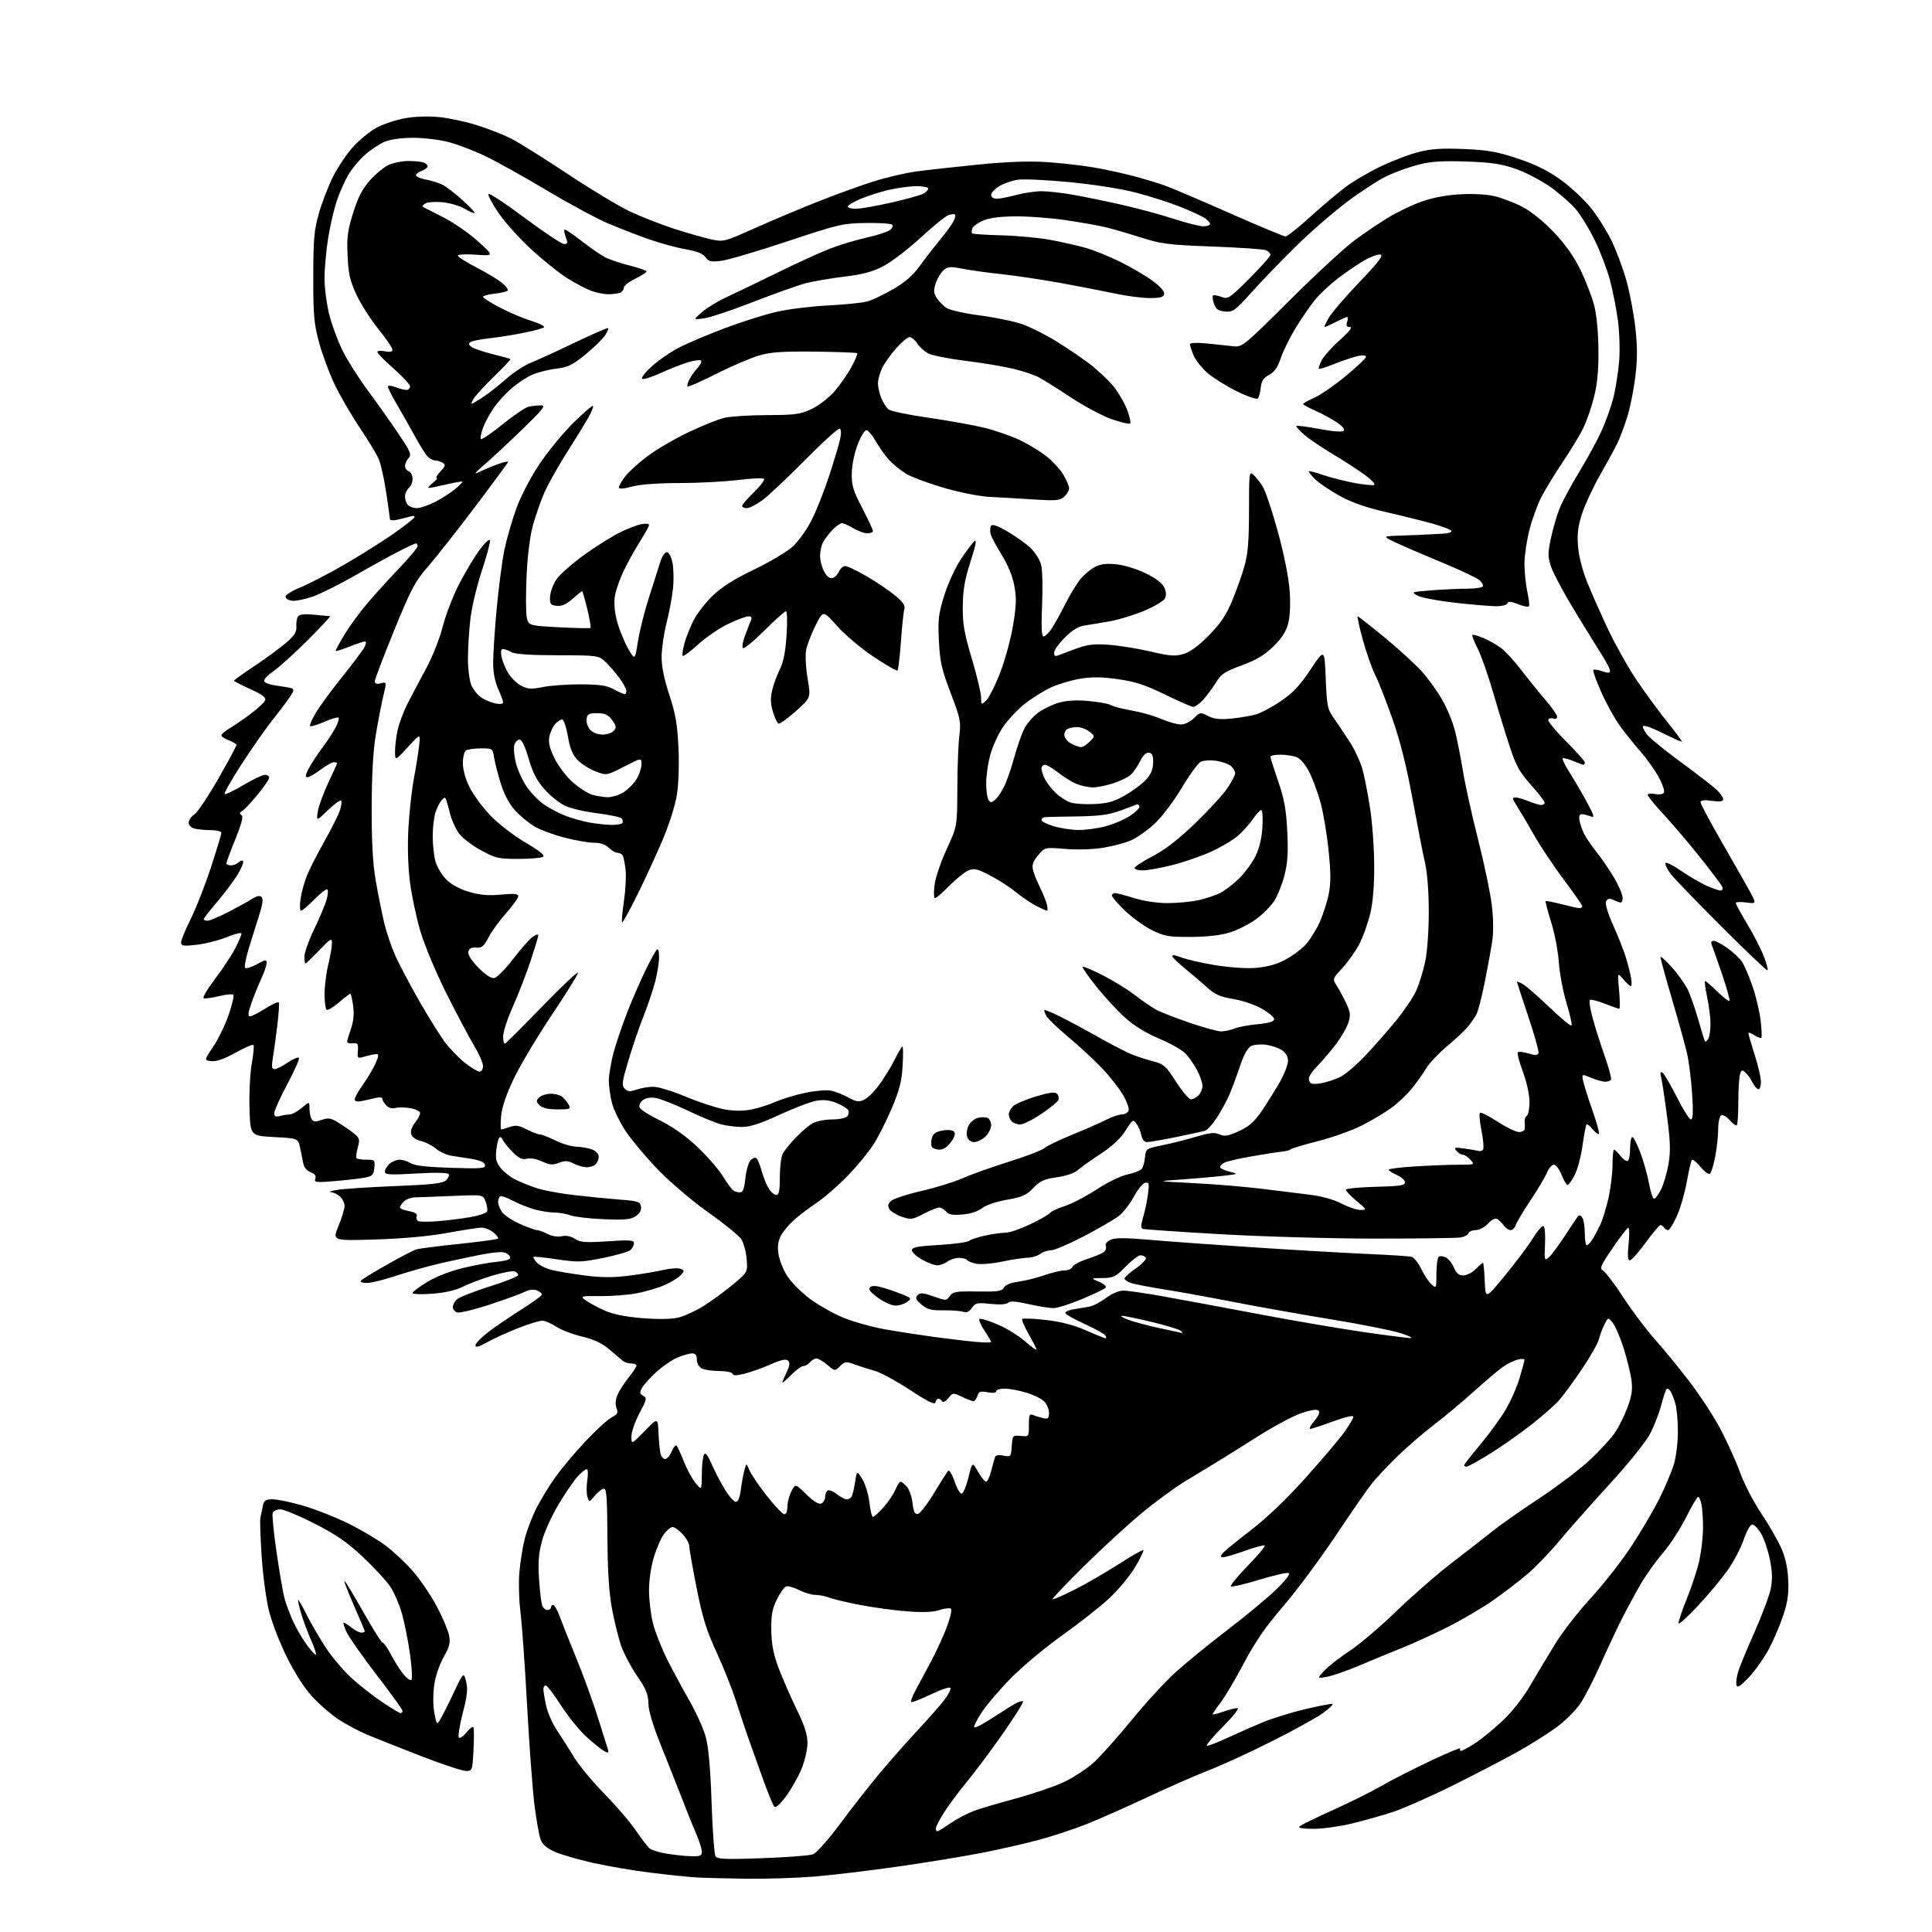 <?xml version="1.0" encoding="UTF-8" standalone="no"?>
<svg 
  version="1.1" 
  xmlns="http://www.w3.org/2000/svg" 
  xmlns:xlink="http://www.w3.org/1999/xlink" 
  xmlns:svg="http://www.w3.org/2000/svg"
  xmlns:rdf="http://www.w3.org/1999/02/22-rdf-syntax-ns#"
  xmlns:cc="http://creativecommons.org/ns#"
  xmlns:dc="http://purl.org/dc/elements/1.1/"
  viewBox="0 0 768 768"
  width="768"
  height="768"
>
<style>svg {background-color: white; }</style>"
<path stroke="none" fill="black" fill-rule="evenodd" d="M296.60,746.82C288.85,746.71 280.02,746.49 277.00,746.32C273.98,746.14 265.84,745.31 258.92,744.46C252.00,743.62 241.55,741.84 235.69,740.52C229.84,739.20 223.01,737.21 220.52,736.11C217.46,734.76 215.64,733.20 214.92,731.30C214.33,729.76 213.22,723.55 212.46,717.50C211.70,711.45 210.38,693.60 209.52,677.83C208.67,662.07 207.48,645.42 206.89,640.83C206.30,636.25 206.11,629.12 206.46,625.00C206.81,620.88 207.79,614.84 208.62,611.58C209.46,608.32 211.52,602.92 213.21,599.58C214.89,596.24 218.29,590.67 220.75,587.21C223.22,583.75 228.63,577.31 232.77,572.90C236.92,568.50 241.58,564.24 243.13,563.43C245.49,562.21 245.80,561.61 245.07,559.70C244.51,558.22 244.66,556.36 245.48,554.46C246.18,552.83 248.15,549.75 249.87,547.61C251.59,545.47 253.00,543.34 253.00,542.86C253.00,542.39 252.08,542.00 250.96,542.00C249.83,542.00 248.37,541.57 247.71,541.05C247.04,540.53 244.64,538.50 242.37,536.54C239.40,533.98 236.30,532.51 231.37,531.31C227.59,530.40 222.93,528.60 221.02,527.32C219.10,526.05 216.63,525.00 215.52,525.00C214.41,525.01 210.12,526.32 206.00,527.93C201.88,529.54 196.36,532.05 193.75,533.51C190.35,535.42 189.00,535.78 189.00,534.80C189.00,534.04 191.33,531.64 194.18,529.46C197.03,527.28 202.95,523.25 207.34,520.50C211.73,517.75 215.36,515.10 215.41,514.61C215.46,514.13 214.54,513.38 213.38,512.94C212.07,512.46 210.25,512.67 208.67,513.50C207.25,514.23 200.96,516.52 194.70,518.58C188.43,520.65 182.57,522.05 181.66,521.70C180.74,521.35 180.00,520.41 180.00,519.60C180.00,518.80 180.70,517.44 181.56,516.58C182.42,515.72 188.27,513.40 194.56,511.42C200.85,509.44 206.00,507.39 206.00,506.88C206.00,506.36 205.37,505.69 204.59,505.40C203.82,505.10 199.88,505.84 195.84,507.04C191.81,508.24 186.47,510.24 184.00,511.47C181.04,512.95 176.86,513.91 171.75,514.28C167.49,514.59 164.00,514.46 164.00,514.00C164.00,513.53 166.63,511.54 169.85,509.59C173.46,507.40 179.02,505.25 184.31,503.99C189.04,502.86 195.06,501.78 197.68,501.57C200.29,501.36 202.59,500.73 202.78,500.17C202.97,499.60 202.28,498.69 201.25,498.14C199.94,497.43 196.60,497.68 189.94,498.99C184.75,500.02 176.90,501.74 172.50,502.82C168.10,503.91 160.96,505.96 156.62,507.40C152.29,508.83 147.43,510.00 145.81,510.00C144.20,510.00 143.11,509.62 143.40,509.17C143.68,508.71 148.32,505.84 153.71,502.79C159.09,499.74 164.40,496.98 165.50,496.65C166.60,496.31 174.23,495.34 182.46,494.48C190.69,493.62 197.66,492.67 197.96,492.37C198.26,492.07 197.44,490.97 196.14,489.91C194.84,488.86 192.76,488.00 191.51,488.00C190.26,488.00 184.12,488.94 177.87,490.09C170.63,491.42 160.26,492.37 149.31,492.71C132.12,493.25 132.12,493.25 134.54,487.37C135.87,484.14 136.96,480.56 136.98,479.40C136.99,478.25 136.18,476.57 135.17,475.65C134.17,474.74 132.48,473.95 131.42,473.88C130.36,473.82 131.56,473.42 134.08,472.99C136.60,472.56 146.95,471.89 157.08,471.49C171.36,470.93 175.89,470.43 177.23,469.25C178.18,468.42 178.68,467.29 178.35,466.75C177.97,466.14 173.16,466.04 165.37,466.49C154.92,467.09 153.00,466.98 153.00,465.76C153.00,464.96 153.82,463.57 154.83,462.65C155.83,461.74 157.65,461.00 158.86,461.00C160.08,461.00 162.07,461.63 163.29,462.40C164.80,463.36 169.85,463.93 179.29,464.23C191.46,464.61 193.05,464.47 192.78,463.08C192.59,462.03 190.79,461.22 187.49,460.68C184.75,460.22 181.05,459.64 179.28,459.39C177.51,459.13 174.81,457.87 173.28,456.59C171.75,455.31 169.06,453.94 167.30,453.56C165.41,453.15 163.84,452.06 163.48,450.93C163.10,449.73 163.65,447.99 164.93,446.36C166.07,444.91 167.00,443.16 167.00,442.45C167.00,441.74 165.24,440.88 163.04,440.51C160.87,440.14 158.21,440.12 157.15,440.45C155.99,440.82 154.56,440.42 153.61,439.46C152.72,438.58 152.00,437.39 152.00,436.82C152.00,436.20 150.95,436.05 149.38,436.44C147.94,436.80 145.47,437.36 143.88,437.67C141.94,438.06 141.00,437.84 141.00,437.01C141.00,436.33 142.48,433.68 144.29,431.13C146.09,428.59 148.34,424.81 149.27,422.75C150.51,420.01 150.63,419.00 149.73,419.00C149.04,419.00 147.03,419.42 145.25,419.93C142.06,420.84 142.02,420.81 142.26,417.68C142.47,414.92 142.20,414.53 140.25,414.74C139.01,414.87 138.00,414.59 138.00,414.11C138.00,413.64 138.68,411.32 139.51,408.96C140.53,406.08 140.82,403.09 140.38,399.84C140.03,397.18 139.53,395.00 139.28,395.00C139.03,395.00 136.99,396.56 134.76,398.47C132.53,400.38 130.33,401.70 129.86,401.41C129.38,401.12 129.01,398.32 129.02,395.19C129.02,392.06 129.68,386.80 130.48,383.50C131.28,380.20 131.94,376.38 131.94,375.00C131.96,372.70 131.55,372.92 126.91,377.75C124.13,380.64 121.67,383.00 121.43,383.00C121.19,383.00 121.00,381.74 121.00,380.20C121.00,378.66 122.77,373.73 124.94,369.25C127.10,364.77 129.32,359.51 129.86,357.56C130.39,355.61 130.50,353.81 130.08,353.55C129.67,353.30 127.36,355.09 124.96,357.54C122.55,359.99 120.18,362.00 119.68,362.00C119.17,362.00 119.08,359.96 119.48,357.31C119.86,354.73 121.00,350.57 122.01,348.06C123.01,345.55 126.12,339.45 128.92,334.50C131.71,329.55 134.50,324.01 135.10,322.18C135.70,320.36 135.92,318.59 135.58,318.25C135.24,317.90 132.88,319.62 130.35,322.06C125.74,326.50 125.74,326.50 126.33,322.60C126.66,320.45 128.52,315.34 130.46,311.24C132.41,307.14 134.00,303.61 134.00,303.40C134.00,303.18 133.41,303.00 132.68,303.00C131.95,303.00 129.59,304.34 127.43,305.97C125.27,307.61 122.93,308.96 122.22,308.97C121.27,308.99 121.36,308.19 122.59,305.75C123.49,303.96 125.91,300.25 127.96,297.49C130.02,294.74 132.47,290.99 133.42,289.15C134.37,287.32 134.90,285.57 134.60,285.27C134.31,284.97 131.75,285.72 128.93,286.93C126.11,288.15 123.57,288.90 123.28,288.61C122.99,288.33 123.97,286.01 125.46,283.48C126.95,280.94 131.66,274.50 135.93,269.18C140.20,263.86 144.23,258.49 144.88,257.25C145.61,255.88 145.68,255.00 145.07,255.00C144.52,255.00 141.75,255.92 138.91,257.04C136.07,258.16 133.61,258.94 133.45,258.79C133.30,258.63 134.82,255.76 136.83,252.42C138.85,249.07 142.95,243.45 145.95,239.92C148.95,236.39 154.68,230.06 158.70,225.86C162.71,221.67 166.00,217.73 166.00,217.11C166.00,216.50 165.72,216.00 165.37,216.00C165.03,216.00 162.07,217.36 158.81,219.02C155.54,220.68 147.74,224.98 141.47,228.58C135.20,232.18 127.52,236.02 124.41,237.12C121.29,238.21 117.56,238.97 116.12,238.80C114.68,238.64 113.50,237.91 113.50,237.20C113.50,236.48 116.17,234.81 119.43,233.49C122.70,232.16 130.52,228.10 136.82,224.47C143.11,220.83 151.80,215.38 156.12,212.36C160.44,209.33 164.27,206.36 164.64,205.77C165.09,205.04 164.52,204.91 162.91,205.37C161.58,205.74 159.26,206.32 157.75,206.65C156.24,206.98 155.00,206.86 154.99,206.38C154.99,205.89 154.33,201.13 153.52,195.79C152.72,190.45 151.41,184.53 150.62,182.64C149.83,180.75 146.40,175.06 143.00,169.99C139.59,164.93 135.07,157.12 132.94,152.64C130.81,148.17 128.04,140.68 126.79,136.00C124.81,128.65 124.51,125.13 124.53,110.00C124.55,94.94 124.87,91.41 126.79,84.71C128.01,80.42 130.55,73.88 132.41,70.17C134.28,66.46 137.83,61.18 140.31,58.43C142.78,55.68 146.99,52.24 149.65,50.79C152.32,49.35 157.40,47.64 160.95,47.00C164.81,46.31 170.24,46.12 174.45,46.53C178.33,46.91 185.10,48.35 189.50,49.73C193.90,51.11 200.01,53.50 203.08,55.04C206.14,56.59 216.27,62.91 225.58,69.10C234.88,75.28 246.11,82.04 250.52,84.11C254.93,86.18 262.68,89.22 267.73,90.86C272.79,92.50 279.34,94.38 282.29,95.04C287.66,96.24 287.66,96.24 300.08,90.69C306.91,87.64 318.12,82.91 325.00,80.19C331.88,77.46 341.77,73.87 347.00,72.20C352.23,70.54 360.10,68.70 364.50,68.12C368.90,67.54 379.93,66.32 389.00,65.41C400.04,64.31 408.92,63.98 415.83,64.42C421.51,64.78 430.06,65.75 434.83,66.57C439.60,67.39 446.88,68.98 451.00,70.10C455.12,71.22 460.52,72.85 463.00,73.73C465.48,74.60 477.02,79.52 488.66,84.66C500.30,89.80 510.36,94.00 511.03,94.00C511.69,94.00 516.12,90.48 520.87,86.17C525.62,81.87 531.98,76.50 535.00,74.25C538.02,71.99 544.33,68.32 549.00,66.09C553.67,63.86 560.42,61.30 564.00,60.40C568.92,59.15 573.30,58.87 582.00,59.24C591.50,59.65 595.22,60.31 603.37,63.04C610.32,65.36 615.35,67.84 620.34,71.42C624.23,74.21 629.60,79.20 632.27,82.50C634.93,85.80 638.65,91.65 640.53,95.50C642.41,99.35 645.06,106.37 646.40,111.11C647.75,115.84 649.38,124.29 650.03,129.88C650.92,137.47 650.94,142.42 650.11,149.40C649.51,154.55 648.06,161.85 646.89,165.63C645.73,169.41 643.87,174.30 642.78,176.50C641.68,178.70 638.60,184.32 635.95,189.00C633.29,193.68 630.15,200.43 628.95,204.00C627.30,208.97 626.90,212.03 627.27,217.00C627.57,221.03 628.98,226.55 630.96,231.50C632.73,235.90 636.53,244.46 639.41,250.53C642.29,256.59 647.37,265.59 650.70,270.53C654.03,275.46 659.47,282.88 662.79,287.00C666.10,291.12 668.70,294.63 668.55,294.78C668.40,294.93 666.07,293.95 663.37,292.59C660.67,291.23 657.23,289.66 655.73,289.09C654.23,288.52 653.00,288.39 653.00,288.80C653.00,289.22 653.73,290.60 654.63,291.88C655.52,293.15 661.48,298.04 667.88,302.73C674.27,307.43 680.74,312.42 682.25,313.82C683.76,315.23 685.00,316.96 685.00,317.67C685.00,318.63 683.83,318.80 680.50,318.34C677.36,317.91 676.00,318.09 676.00,318.91C676.00,319.56 679.68,326.48 684.18,334.29C688.68,342.11 693.70,350.93 695.34,353.90C698.32,359.31 698.32,359.31 694.16,358.75C691.87,358.44 690.00,358.54 690.00,358.97C690.00,359.40 692.08,363.20 694.62,367.43C697.16,371.65 700.10,377.39 701.16,380.18C702.22,382.97 702.88,385.46 702.62,385.71C702.36,385.97 694.13,378.15 684.33,368.34C674.52,358.53 665.49,349.18 664.25,347.56C663.01,345.94 662.00,344.01 662.00,343.27C662.00,342.45 664.36,343.53 668.05,346.03C671.38,348.29 675.99,351.00 678.30,352.05C680.61,353.10 683.11,353.97 683.86,353.98C684.60,353.99 684.98,353.39 684.69,352.64C684.40,351.89 680.44,346.60 675.89,340.89C671.33,335.17 664.77,327.45 661.30,323.73C657.84,320.01 655.00,316.53 655.00,316.01C655.00,315.48 656.30,315.31 657.88,315.63C659.52,315.95 661.05,315.73 661.44,315.10C661.81,314.49 660.88,311.71 659.36,308.93C657.85,306.14 654.56,301.52 652.05,298.66C649.55,295.79 645.87,291.21 643.89,288.48C641.90,285.74 638.60,279.75 636.55,275.17C634.50,270.59 633.06,266.60 633.36,266.31C633.66,266.01 635.27,266.25 636.95,266.83C639.29,267.65 640.00,267.61 640.00,266.64C640.00,265.96 638.58,263.17 636.84,260.45C635.10,257.73 630.20,249.79 625.95,242.82C621.71,235.84 617.52,228.04 616.65,225.48C615.24,221.35 615.22,220.07 616.49,214.07C617.27,210.35 618.79,205.07 619.87,202.32C620.95,199.58 624.42,193.10 627.58,187.92C630.73,182.74 634.77,175.35 636.54,171.50C638.31,167.65 640.50,161.50 641.41,157.84C642.31,154.17 643.32,147.60 643.66,143.24C644.00,138.80 643.75,131.60 643.09,126.90C642.43,122.28 641.00,115.14 639.90,111.04C638.79,106.94 636.10,99.91 633.91,95.43C631.71,90.94 628.32,85.40 626.37,83.12C624.42,80.84 619.92,76.90 616.38,74.37C612.83,71.85 606.68,68.62 602.72,67.21C596.87,65.14 593.11,64.57 582.96,64.21C573.44,63.88 568.86,64.17 563.96,65.42C560.41,66.33 554.80,68.33 551.50,69.87C548.20,71.41 540.93,76.12 535.34,80.33C529.76,84.54 520.51,92.61 514.80,98.25C509.09,103.89 501.25,112.02 497.39,116.33C490.91,123.53 490.08,124.13 486.95,123.83C484.27,123.57 483.33,122.91 482.58,120.77C482.06,119.27 481.87,117.79 482.18,117.49C482.48,117.19 483.98,117.42 485.51,118.01C488.17,119.01 488.71,118.66 496.65,110.72C501.24,106.13 505.00,101.89 505.00,101.29C505.00,100.70 504.21,99.88 503.25,99.47C502.29,99.06 492.73,98.40 482.00,98.00C464.16,97.33 461.69,97.01 453.00,94.24C447.77,92.57 441.25,90.70 438.50,90.09C435.75,89.48 429.00,88.31 423.50,87.49C418.00,86.68 409.35,86.01 404.27,86.01C398.18,86.00 393.70,86.54 391.10,87.58C388.93,88.45 386.88,89.86 386.55,90.72C386.22,91.58 386.17,92.50 386.43,92.77C386.70,93.03 392.00,93.39 398.21,93.55C404.42,93.72 413.14,94.53 417.59,95.36C422.03,96.18 428.33,97.61 431.59,98.53C434.84,99.46 441.04,101.96 445.37,104.11C449.69,106.25 455.45,109.63 458.17,111.62C461.22,113.87 462.98,115.86 462.77,116.87C462.52,118.14 461.24,118.50 456.97,118.48C453.96,118.47 447.90,117.69 443.50,116.74C439.10,115.80 429.43,113.92 422.00,112.56C414.57,111.21 404.00,109.62 398.50,109.03C393.00,108.45 385.90,107.46 382.73,106.85C377.64,105.86 376.72,105.94 375.02,107.49C373.95,108.45 372.57,110.78 371.95,112.66C371.02,115.46 371.11,116.52 372.42,118.52C373.31,119.87 375.05,121.64 376.31,122.46C377.56,123.28 383.54,124.61 389.61,125.40C395.67,126.20 403.24,127.77 406.42,128.89C409.60,130.01 415.65,133.05 419.85,135.64C424.06,138.24 430.06,142.32 433.20,144.70C436.33,147.09 440.53,151.03 442.52,153.46C444.52,155.90 447.01,160.14 448.05,162.90C449.10,165.65 449.61,168.12 449.19,168.39C448.76,168.65 445.51,167.87 441.96,166.66C438.41,165.45 431.00,161.49 425.50,157.85C420.00,154.22 414.15,150.57 412.50,149.75C410.85,148.93 406.53,147.52 402.90,146.62C399.27,145.72 390.79,144.30 384.05,143.47C377.32,142.63 370.56,141.31 369.05,140.53C367.54,139.74 365.54,137.95 364.63,136.55C363.71,135.15 362.33,134.00 361.56,134.00C360.80,134.00 358.38,136.04 356.19,138.52C354.00,141.01 351.48,144.57 350.60,146.43C349.72,148.28 349.00,150.99 349.00,152.43C349.00,153.88 349.61,156.51 350.35,158.28C351.08,160.05 352.36,162.06 353.18,162.74C354.00,163.42 361.16,164.91 369.09,166.05C377.01,167.20 387.02,169.00 391.32,170.05C395.63,171.11 401.95,173.31 405.38,174.94C408.81,176.58 413.58,179.47 415.98,181.37C418.38,183.27 421.39,186.55 422.67,188.66C423.94,190.77 424.99,193.22 424.99,194.10C425.00,194.97 424.13,196.48 423.06,197.45C421.36,198.98 419.83,199.12 410.81,198.53C405.14,198.17 397.35,197.72 393.50,197.53C389.56,197.34 381.69,195.80 375.50,194.01C369.45,192.25 362.65,189.75 360.39,188.45C358.13,187.14 354.92,184.53 353.26,182.64C351.60,180.76 349.21,177.36 347.94,175.11C346.67,172.85 345.07,171.00 344.39,171.00C343.70,171.00 342.14,173.59 340.92,176.75C339.64,180.04 338.65,184.92 338.60,188.15C338.51,192.95 339.14,195.03 342.75,201.98C345.09,206.48 347.00,210.58 347.00,211.08C347.00,211.59 345.99,212.00 344.75,212.00C343.51,211.99 341.03,211.09 339.23,210.00C337.43,208.90 335.37,208.00 334.66,208.00C333.95,208.00 332.22,209.24 330.81,210.75C329.40,212.26 327.74,214.48 327.12,215.68C326.50,216.89 326.00,219.27 326.00,220.98C326.00,222.70 326.70,225.45 327.56,227.11C328.53,228.99 329.75,230.01 330.81,229.81C331.74,229.63 332.94,228.48 333.49,227.24C334.03,226.01 335.16,225.00 336.00,225.00C336.84,225.00 340.67,226.83 344.50,229.07C348.34,231.31 353.41,234.73 355.77,236.67C358.83,239.17 359.91,240.71 359.51,241.98C359.20,242.96 358.58,248.77 358.14,254.88C357.70,261.00 357.09,266.24 356.79,266.54C356.50,266.84 352.19,264.36 347.22,261.04C342.20,257.68 335.76,252.24 332.71,248.80C327.23,242.59 327.23,242.59 324.20,248.61C322.53,251.92 320.84,256.32 320.45,258.40C320.06,260.50 320.32,265.53 321.04,269.76C322.34,277.36 322.34,277.36 316.42,282.65C313.16,285.56 310.06,287.81 309.52,287.65C308.98,287.48 307.96,285.36 307.24,282.92C306.25,279.56 306.19,277.45 307.02,274.12C307.61,271.70 308.99,267.99 310.08,265.85C311.43,263.20 312.25,258.96 312.68,252.49C313.02,247.23 312.91,243.00 312.42,243.00C311.94,243.00 308.06,246.46 303.80,250.70C299.54,254.93 295.72,258.05 295.31,257.64C294.89,257.23 295.27,255.00 296.14,252.69C297.01,250.39 298.06,247.71 298.47,246.75C299.01,245.47 298.75,245.00 297.50,245.00C296.56,245.00 292.93,246.36 289.44,248.03C285.96,249.69 280.59,253.35 277.52,256.16C274.44,258.97 271.69,261.03 271.40,260.73C271.11,260.44 271.39,258.25 272.04,255.87C272.68,253.48 274.32,249.32 275.69,246.63C277.06,243.93 280.50,239.49 283.34,236.76C286.92,233.32 291.93,230.16 299.73,226.42C305.90,223.46 312.80,219.37 315.06,217.32C317.32,215.28 320.74,210.49 322.67,206.67C324.59,202.85 327.72,194.95 329.62,189.11C331.52,183.28 333.46,176.81 333.93,174.74C334.45,172.47 334.42,170.76 333.84,170.40C333.32,170.08 327.12,175.67 320.07,182.82C313.01,189.97 305.31,197.21 302.97,198.91C300.62,200.61 297.87,202.00 296.85,202.00C295.83,202.00 295.00,201.60 295.00,201.12C295.00,200.63 297.12,198.18 299.71,195.66C302.30,193.14 304.09,190.75 303.68,190.35C303.28,189.94 298.57,190.15 293.22,190.82C287.88,191.48 277.43,192.02 270.00,192.02C261.62,192.02 254.51,192.55 251.25,193.42C247.74,194.35 246.00,194.47 246.00,193.75C246.00,193.17 247.11,191.23 248.47,189.45C249.83,187.67 253.76,184.08 257.22,181.46C260.67,178.84 268.00,174.54 273.50,171.90C279.00,169.26 285.52,166.64 288.00,166.08C290.48,165.51 298.12,165.03 305.00,165.01C315.97,164.98 318.12,164.69 322.54,162.63C325.31,161.34 329.37,158.25 331.57,155.75C333.77,153.25 336.84,148.88 338.38,146.04C339.93,143.19 341.00,140.66 340.75,140.41C340.50,140.17 332.92,139.88 323.90,139.78C310.67,139.64 306.34,139.95 301.50,141.39C298.20,142.37 290.61,145.64 284.64,148.65C278.67,151.66 273.57,153.91 273.31,153.65C273.05,153.38 273.38,152.12 274.04,150.84C274.71,149.55 276.17,147.49 277.30,146.25C278.42,145.02 279.04,143.71 278.68,143.34C278.31,142.98 276.10,143.24 273.76,143.92C271.42,144.60 266.46,146.54 262.74,148.23C259.02,149.92 255.64,150.97 255.24,150.56C254.83,150.14 256.57,147.92 259.11,145.62C261.65,143.31 266.37,140.03 269.61,138.33C272.85,136.62 281.10,133.11 287.94,130.53C294.78,127.94 304.23,124.96 308.94,123.90C313.65,122.85 322.90,121.72 329.50,121.40C336.10,121.08 343.07,120.35 345.00,119.78C346.93,119.20 351.50,117.00 355.16,114.88C359.79,112.19 362.96,109.42 365.59,105.76C367.67,102.87 371.24,98.25 373.53,95.50C375.82,92.75 378.25,89.45 378.93,88.16C379.61,86.88 379.93,85.60 379.66,85.32C379.38,85.04 378.22,85.11 377.09,85.47C375.96,85.83 370.98,89.85 366.04,94.41C361.10,98.97 354.45,104.06 351.28,105.73C346.91,108.02 343.09,109.06 335.62,109.97C330.19,110.63 323.28,111.82 320.28,112.60C317.28,113.38 307.96,116.70 299.57,119.97C291.18,123.25 282.33,126.20 279.91,126.54C275.50,127.15 275.50,127.15 279.00,124.12C280.93,122.44 285.19,119.82 288.48,118.29C291.78,116.76 300.78,112.42 308.48,108.65C316.19,104.87 325.65,100.54 329.50,99.01C333.35,97.48 339.95,95.47 344.17,94.53C348.39,93.60 352.67,92.23 353.67,91.50C354.68,90.76 355.12,89.79 354.66,89.33C354.20,88.87 349.48,88.56 344.16,88.64C335.02,88.77 333.34,89.16 313.00,95.93C301.18,99.87 289.34,103.36 286.70,103.69C282.60,104.20 281.68,103.99 280.46,102.25C279.47,100.83 277.07,99.87 272.51,99.08C268.92,98.45 262.22,96.61 257.62,94.99C253.02,93.36 245.68,90.50 241.31,88.63C236.94,86.76 226.05,80.87 217.11,75.54C208.17,70.20 197.18,64.08 192.68,61.94C188.18,59.80 181.57,57.30 178.00,56.39C174.43,55.49 168.12,54.76 164.00,54.78C159.38,54.80 155.05,55.43 152.73,56.43C150.65,57.32 147.14,59.69 144.92,61.69C142.70,63.69 139.79,67.21 138.45,69.50C137.11,71.79 135.09,76.32 133.97,79.58C132.85,82.84 131.27,89.55 130.47,94.50C129.67,99.45 129.01,106.69 129.00,110.59C129.00,114.49 129.87,121.08 130.93,125.23C131.99,129.38 134.42,135.88 136.33,139.67C138.24,143.46 142.63,150.38 146.08,155.03C149.54,159.69 154.95,167.32 158.11,172.00C163.18,179.49 163.69,180.68 162.43,182.08C161.64,182.95 161.00,184.36 161.00,185.22C161.00,186.08 161.68,187.05 162.50,187.36C163.32,187.68 164.00,189.02 164.00,190.35C164.00,191.67 163.33,193.32 162.50,194.00C161.68,194.68 161.00,196.22 161.00,197.42C161.00,198.62 161.54,200.14 162.20,200.80C162.86,201.46 164.45,202.00 165.73,202.00C167.02,202.00 170.24,200.90 172.89,199.56C175.54,198.21 179.15,195.90 180.90,194.43C182.65,192.96 183.95,191.62 183.78,191.45C183.62,191.29 180.79,191.78 177.49,192.56C174.20,193.33 171.05,193.97 170.50,193.96C169.95,193.96 170.62,193.08 172.00,192.00C173.38,190.92 174.08,190.03 173.58,190.02C173.07,190.01 173.73,188.85 175.05,187.45C177.07,185.29 177.22,184.75 175.97,183.96C175.16,183.45 173.78,183.02 172.90,183.02C172.03,183.01 170.62,182.21 169.77,181.25C168.93,180.29 166.77,176.80 164.98,173.50C163.19,170.20 159.93,164.45 157.73,160.72C155.53,156.99 153.95,153.71 154.23,153.44C154.50,153.17 155.94,153.41 157.43,153.97C158.91,154.54 160.78,155.00 161.57,155.00C162.35,155.00 163.00,154.38 163.00,153.62C163.00,152.86 160.07,149.68 156.50,146.54C152.92,143.40 150.00,140.43 150.00,139.94C150.00,139.45 151.35,139.32 153.00,139.65C155.07,140.06 156.00,139.86 156.00,138.99C156.00,138.29 153.50,134.62 150.43,130.83C147.37,127.04 143.46,120.93 141.73,117.24C139.16,111.75 138.52,108.95 138.18,101.78C137.82,94.39 138.16,91.72 140.36,84.67C142.26,78.58 144.04,75.10 146.96,71.79C149.15,69.29 152.49,66.52 154.37,65.63C156.26,64.73 159.83,64.00 162.32,64.00C164.80,64.00 167.55,64.27 168.42,64.61C169.29,64.94 170.00,65.63 170.00,66.13C170.00,66.64 168.85,67.49 167.44,68.02C166.03,68.56 165.13,69.40 165.43,69.88C165.73,70.37 167.65,71.09 169.70,71.47C171.75,71.86 174.60,72.78 176.03,73.51C177.46,74.25 180.98,76.97 183.85,79.56C186.73,82.14 188.89,84.44 188.66,84.67C188.44,84.90 186.64,84.13 184.68,82.97C182.72,81.82 178.72,80.65 175.80,80.38C172.89,80.12 169.84,80.35 169.03,80.90C168.22,81.44 167.77,82.03 168.03,82.20C168.29,82.36 171.88,84.20 176.00,86.27C180.12,88.34 186.41,92.68 189.97,95.90C196.45,101.76 196.45,101.76 189.22,101.25C185.25,100.96 182.00,101.13 182.00,101.62C182.01,102.10 185.27,104.18 189.25,106.24C193.24,108.29 197.85,111.07 199.50,112.40C201.15,113.73 202.18,115.14 201.80,115.53C201.41,115.92 199.05,116.47 196.55,116.75C194.05,117.03 192.00,117.60 192.00,118.01C192.00,118.42 195.04,120.34 198.75,122.27C202.46,124.21 208.09,126.60 211.26,127.58C214.43,128.57 216.68,129.70 216.26,130.11C215.84,130.51 212.12,131.52 208.00,132.34C203.88,133.16 197.77,134.13 194.43,134.49C191.10,134.86 187.82,135.50 187.14,135.92C186.18,136.51 186.21,136.93 187.29,137.82C188.04,138.45 191.78,139.75 195.58,140.71C199.39,141.66 202.68,142.57 202.91,142.71C203.13,142.86 200.16,146.02 196.31,149.74C192.45,153.46 188.75,157.54 188.08,158.80C186.90,161.06 186.95,161.05 191.19,158.39C193.56,156.90 197.94,153.52 200.92,150.87C203.89,148.23 208.36,145.26 210.83,144.28C213.31,143.30 221.19,139.69 228.34,136.26C235.50,132.83 241.53,130.20 241.76,130.42C241.98,130.64 241.41,131.97 240.49,133.37C239.58,134.77 236.08,138.16 232.73,140.91C227.55,145.14 225.78,146.00 221.06,146.56C218.00,146.92 213.70,148.01 211.50,148.99C209.30,149.96 205.58,152.42 203.24,154.47C200.89,156.51 197.69,160.05 196.13,162.34C194.56,164.63 192.68,168.18 191.95,170.22C191.22,172.27 190.88,174.21 191.20,174.54C191.53,174.86 195.44,172.18 199.90,168.58C204.36,164.98 209.02,161.85 210.25,161.62C211.49,161.38 213.62,161.17 215.00,161.14C217.13,161.10 216.11,162.43 208.00,170.31C202.77,175.39 196.03,181.69 193.00,184.31C188.39,188.31 188.04,188.82 190.86,187.45C192.71,186.56 195.98,185.21 198.11,184.46C200.25,183.71 202.00,183.31 202.00,183.58C202.00,183.85 196.14,191.82 188.99,201.29C181.83,210.75 173.34,221.54 170.12,225.25C164.93,231.23 163.40,234.12 156.62,250.75C152.41,261.06 148.98,270.11 148.99,270.86C149.00,271.79 149.75,272.03 151.37,271.62C153.73,271.03 153.73,271.03 152.36,276.76C151.61,279.92 150.27,286.77 149.40,292.00C148.33,298.33 147.79,308.00 147.75,321.00C147.72,334.78 148.19,343.29 149.35,350.00C150.26,355.23 151.74,362.65 152.64,366.50C153.54,370.35 155.54,376.31 157.07,379.75C158.61,383.18 162.89,391.28 166.57,397.75C170.26,404.21 174.90,411.66 176.89,414.31C178.87,416.96 182.49,420.67 184.91,422.56C187.34,424.45 189.93,426.00 190.66,426.00C191.40,426.00 192.00,424.99 192.00,423.75C192.00,422.51 190.37,418.81 188.39,415.51C186.40,412.22 181.47,402.92 177.42,394.84C173.37,386.76 168.74,375.71 167.13,370.27C165.51,364.84 163.64,355.96 162.95,350.53C162.18,344.36 161.95,336.34 162.36,329.08C162.72,322.71 163.69,313.90 164.52,309.50C165.36,305.10 166.29,299.25 166.59,296.50C167.15,291.50 167.15,291.50 162.11,297.00C157.06,302.50 157.06,302.50 157.03,298.80C157.01,296.76 157.47,292.94 158.04,290.30C158.61,287.66 160.33,283.02 161.85,280.00C163.38,276.98 166.71,270.68 169.25,266.00C171.90,261.10 174.77,253.90 176.01,249.00C177.20,244.32 180.16,236.68 182.60,232.00C185.03,227.32 188.67,221.26 190.69,218.52C192.70,215.79 194.53,214.10 194.76,214.77C194.98,215.45 193.54,220.87 191.56,226.82C189.58,232.77 187.52,241.44 186.98,246.07C186.45,250.71 186.01,257.78 186.01,261.78C186.00,265.79 186.61,270.53 187.36,272.33C188.11,274.12 189.92,276.37 191.37,277.32C192.82,278.27 195.36,279.32 197.00,279.65C198.76,280.00 200.00,279.83 200.00,279.23C200.00,278.68 199.11,276.26 198.02,273.86C196.77,271.09 196.04,267.31 196.03,263.50C196.02,260.20 196.65,250.53 197.44,242.00C198.23,233.47 199.61,222.95 200.50,218.61C201.40,214.27 203.53,206.89 205.22,202.20C207.01,197.26 210.86,189.84 214.37,184.58C217.70,179.59 223.75,172.21 227.81,168.18C231.88,164.16 235.43,161.10 235.71,161.38C236.00,161.66 235.12,163.83 233.77,166.20C232.41,168.56 228.56,174.83 225.20,180.12C221.84,185.42 217.92,192.39 216.48,195.62C215.05,198.86 213.00,204.65 211.93,208.50C210.72,212.82 209.73,220.51 209.34,228.56C208.99,235.75 209.01,243.22 209.37,245.16C210.03,248.69 210.03,248.69 222.18,249.35C228.87,249.71 234.52,249.81 234.75,249.58C234.98,249.35 234.40,245.98 233.45,242.08C232.50,238.19 231.58,235.00 231.40,235.00C231.22,235.00 229.50,236.38 227.57,238.07C225.09,240.25 223.27,241.05 221.29,240.82C218.83,240.54 218.52,240.11 218.65,237.20C218.74,235.39 219.86,232.32 221.15,230.38C222.44,228.43 227.32,224.09 232.00,220.73C236.68,217.37 243.01,213.36 246.07,211.82C249.14,210.28 253.08,208.73 254.82,208.39C256.57,208.04 258.00,208.16 258.00,208.67C258.00,209.17 256.43,212.04 254.52,215.04C252.61,218.04 249.67,223.33 248.00,226.78C246.32,230.23 244.69,235.00 244.36,237.38C243.99,240.12 244.39,243.85 245.46,247.60C246.40,250.84 248.34,255.53 249.78,258.00C252.40,262.50 252.40,262.50 253.58,255.00C254.23,250.88 256.21,243.00 257.98,237.50C259.76,232.00 261.76,225.70 262.44,223.50C263.11,221.30 264.28,219.50 265.04,219.50C265.83,219.50 266.78,221.20 267.28,223.50C267.76,225.70 267.88,230.27 267.56,233.66C267.23,237.06 266.07,243.31 264.98,247.57C263.89,251.83 263.00,257.95 263.00,261.16C263.00,265.00 264.05,270.17 266.07,276.25C268.51,283.60 269.25,287.86 269.69,297.00C270.01,303.65 269.76,311.57 269.10,315.80C268.44,320.03 266.06,327.59 263.43,333.80C260.93,339.68 256.38,349.58 253.31,355.78C250.24,361.98 247.53,366.87 247.29,366.63C247.06,366.39 247.39,362.57 248.04,358.14C248.69,353.71 248.97,348.03 248.66,345.53C248.35,343.02 247.83,340.53 247.49,339.99C247.16,339.44 246.23,339.00 245.44,339.00C244.65,339.00 243.10,338.10 242.00,337.00C240.69,335.69 238.67,335.00 236.16,335.00C234.05,335.00 228.80,334.10 224.50,333.00C220.19,331.90 214.80,329.90 212.50,328.55C210.21,327.21 206.71,324.31 204.73,322.12C202.39,319.53 200.39,315.76 199.05,311.42C197.91,307.74 196.72,303.09 196.40,301.10C195.83,297.53 195.75,297.47 191.16,297.49C188.60,297.49 185.94,297.86 185.25,298.31C184.56,298.75 184.00,301.03 184.00,303.36C184.00,305.95 185.04,309.69 186.66,312.95C188.13,315.89 191.84,320.93 194.91,324.15C198.07,327.45 204.12,332.13 208.83,334.89C214.62,338.30 216.75,340.04 215.83,340.61C215.10,341.06 210.66,341.43 205.98,341.43C198.10,341.43 196.96,341.16 190.98,337.88C187.32,335.88 183.52,332.89 182.25,331.02C181.01,329.19 179.52,325.85 178.95,323.60C178.37,321.34 177.68,318.86 177.41,318.07C176.99,316.84 176.75,316.84 175.59,318.07C174.86,318.86 173.75,321.03 173.13,322.90C172.51,324.77 172.00,329.04 172.01,332.40C172.01,335.75 172.51,340.28 173.11,342.45C173.71,344.63 175.65,347.85 177.42,349.62C179.47,351.67 182.78,353.46 186.51,354.55C190.83,355.80 194.18,356.08 199.19,355.62C204.45,355.13 206.00,355.28 206.00,356.29C206.00,357.01 203.82,360.05 201.15,363.05C198.48,366.05 195.33,370.39 194.16,372.69C192.38,376.18 191.57,376.85 189.30,376.69C187.36,376.55 186.47,377.03 186.19,378.36C185.95,379.55 187.39,381.84 190.15,384.65C192.90,387.46 195.21,388.97 196.46,388.79C197.55,388.63 200.92,385.23 203.97,381.22C207.01,377.22 210.51,373.26 211.75,372.42C212.99,371.58 214.00,371.28 214.00,371.77C214.00,372.26 212.59,376.89 210.88,382.08C209.16,387.26 206.01,395.38 203.88,400.13C201.74,404.88 200.00,410.20 200.00,411.97C200.00,413.73 200.35,415.02 200.78,414.83C201.21,414.65 208.02,407.84 215.91,399.71C223.80,391.58 230.04,385.75 229.77,386.77C229.50,387.79 224.64,395.56 218.96,404.05C213.29,412.54 206.61,423.76 204.14,428.99C201.16,435.26 199.48,440.29 199.19,443.75C198.95,446.64 198.97,449.00 199.23,449.00C199.49,449.00 201.01,448.54 202.61,447.99C204.95,447.17 206.30,447.37 209.47,448.99C211.64,450.09 214.02,451.00 214.74,451.00C215.47,451.00 218.19,452.06 220.78,453.36C223.38,454.65 227.11,455.76 229.09,455.82C231.06,455.88 233.88,456.38 235.34,456.94C236.88,457.52 238.00,458.72 238.00,459.78C238.00,460.78 237.46,462.14 236.80,462.80C236.14,463.46 234.54,464.00 233.25,464.00C231.96,464.00 229.63,463.34 228.08,462.54C225.81,461.37 224.64,461.31 222.17,462.24C219.62,463.20 218.45,463.11 215.49,461.70C213.38,460.69 210.90,460.24 209.46,460.60C207.55,461.08 206.27,460.47 203.67,457.86C201.83,456.01 200.09,453.82 199.80,453.00C199.51,452.18 198.93,451.82 198.52,452.20C198.10,452.59 197.55,454.84 197.29,457.20C196.91,460.59 197.27,462.09 199.00,464.28C200.20,465.81 202.83,467.88 204.84,468.89C206.86,469.90 210.75,471.46 213.50,472.35C216.25,473.25 223.00,474.49 228.50,475.11C234.00,475.74 242.10,476.53 246.50,476.87C253.74,477.44 254.53,477.71 254.81,479.69C255.02,481.13 254.28,482.42 252.66,483.49C250.65,484.80 248.24,485.02 239.84,484.65C234.15,484.40 228.23,483.70 226.68,483.10C225.14,482.49 222.21,482.00 220.18,481.99C218.16,481.98 214.45,481.36 211.95,480.60C209.44,479.84 205.66,478.28 203.53,477.15C201.41,476.01 199.30,475.31 198.84,475.60C198.38,475.88 198.00,476.89 198.00,477.84C198.00,478.78 198.72,480.58 199.59,481.83C200.47,483.08 203.68,485.21 206.72,486.55C209.76,487.90 212.82,489.00 213.51,489.00C214.20,489.00 216.06,489.68 217.64,490.51C219.33,491.40 221.64,491.77 223.29,491.42C225.07,491.04 226.99,491.42 228.60,492.47C230.73,493.87 232.74,494.02 241.56,493.43C250.52,492.83 252.00,492.94 252.00,494.24C252.00,495.07 251.36,496.29 250.57,496.94C249.78,497.60 244.94,498.99 239.80,500.04C231.32,501.77 229.64,501.82 221.48,500.61C216.54,499.87 212.32,499.43 212.09,499.63C211.86,499.83 212.45,500.84 213.39,501.88C214.33,502.92 216.99,504.24 219.30,504.82C221.61,505.40 227.55,506.39 232.50,507.03C239.11,507.88 243.76,507.90 250.00,507.11C254.68,506.51 260.79,505.50 263.60,504.85C266.40,504.20 269.50,503.98 270.48,504.35C272.17,505.00 272.18,505.15 270.56,506.93C269.63,507.97 266.66,509.76 263.98,510.92C261.29,512.07 256.26,513.53 252.80,514.16C249.33,514.80 242.90,515.27 238.50,515.22C231.08,515.13 230.65,515.24 232.50,516.67C233.60,517.53 236.82,519.32 239.67,520.65C243.33,522.36 247.74,523.32 254.81,523.94C260.98,524.47 266.53,524.43 269.35,523.83C271.86,523.29 276.74,521.04 280.21,518.81C283.67,516.58 288.91,512.71 291.86,510.21C297.22,505.66 297.22,505.66 296.79,500.42C296.55,497.54 295.59,494.02 294.66,492.60C293.73,491.18 287.91,486.44 281.73,482.08C275.55,477.71 266.64,470.17 261.92,465.32C257.20,460.47 251.37,453.57 248.96,450.00C246.55,446.43 244.00,441.26 243.29,438.53C242.58,435.80 242.01,431.75 242.02,429.53C242.03,427.31 242.87,422.35 243.88,418.50C244.90,414.65 247.43,407.23 249.50,402.00C251.57,396.77 254.81,389.35 256.70,385.50C258.58,381.65 260.55,378.07 261.06,377.55C261.65,376.96 262.00,378.03 262.00,380.41C262.00,382.50 261.30,386.92 260.44,390.23C259.58,393.54 257.51,399.68 255.84,403.87C254.17,408.07 251.47,415.96 249.84,421.41C247.24,430.13 247.06,431.49 248.36,432.79C249.55,433.97 250.45,434.04 253.06,433.13C254.84,432.51 257.84,432.00 259.73,432.00C261.62,432.00 267.45,433.79 272.68,435.97C277.91,438.16 284.76,440.41 287.90,440.98C291.64,441.66 295.34,441.69 298.56,441.07C301.28,440.55 305.65,439.17 308.28,438.00C310.91,436.84 316.27,435.21 320.18,434.39C324.10,433.58 328.70,433.20 330.40,433.56C332.11,433.92 335.18,435.15 337.23,436.28C340.30,437.98 341.39,438.14 343.44,437.21C344.81,436.59 347.52,433.92 349.46,431.29C351.41,428.65 354.18,424.14 355.62,421.25C357.06,418.36 358.46,416.00 358.75,416.00C359.03,416.00 359.05,419.49 358.80,423.75C358.45,429.85 357.53,433.42 354.51,440.50C352.40,445.45 349.16,451.89 347.31,454.81C345.46,457.72 340.93,463.27 337.23,467.14C333.53,471.00 327.80,475.99 324.50,478.22C321.20,480.45 317.00,483.68 315.16,485.39C313.33,487.10 311.15,489.80 310.32,491.38C309.29,493.36 309.01,495.60 309.45,498.50C309.80,500.83 311.35,504.74 312.90,507.18C314.44,509.62 318.45,513.67 321.80,516.19C325.15,518.71 331.18,522.12 335.19,523.78C339.21,525.44 346.77,527.55 352.00,528.46C357.23,529.38 366.00,530.73 371.50,531.48C377.00,532.22 384.31,533.09 387.75,533.40C391.19,533.71 394.00,533.74 394.00,533.46C394.00,533.18 392.81,531.16 391.35,528.96C389.90,526.76 388.99,524.67 389.34,524.32C389.69,523.98 392.90,524.93 396.46,526.45C400.03,527.96 404.99,531.00 407.47,533.19C409.96,535.38 412.00,536.85 412.00,536.46C412.00,536.06 410.60,533.30 408.89,530.31C407.18,527.33 406.05,524.62 406.36,524.30C406.68,523.98 410.89,524.17 415.72,524.71C421.72,525.38 426.77,526.69 431.67,528.85C435.61,530.58 439.12,532.00 439.48,532.00C439.83,532.00 439.81,531.50 439.43,530.88C439.05,530.27 435.47,528.28 431.47,526.46C427.48,524.64 423.92,522.69 423.58,522.12C423.21,521.53 424.52,520.84 426.72,520.48C428.80,520.14 431.69,519.64 433.15,519.38C434.61,519.11 437.53,517.57 439.65,515.97C441.88,514.28 444.76,513.05 446.50,513.03C448.15,513.02 455.57,514.10 463.00,515.44C470.43,516.77 487.30,519.91 500.50,522.41C513.70,524.91 532.30,528.09 541.84,529.48C551.38,530.87 559.93,531.96 560.84,531.90C561.75,531.85 559.87,530.95 556.66,529.91C553.45,528.88 541.07,526.42 529.16,524.46C517.25,522.51 499.62,519.37 490.00,517.49C480.38,515.61 467.80,513.34 462.05,512.44C456.30,511.53 450.56,510.40 449.30,509.92C448.03,509.44 447.00,508.67 447.00,508.22C447.00,507.76 449.05,505.94 451.55,504.18C454.05,502.41 455.83,500.53 455.49,499.99C455.16,499.44 454.19,499.00 453.35,499.00C452.51,499.00 449.85,501.03 447.45,503.50C443.49,507.58 442.62,508.00 438.29,508.04C433.50,508.08 433.50,508.08 436.92,509.56C439.00,510.47 439.99,511.41 439.42,511.96C438.92,512.46 434.69,514.48 430.03,516.44C425.37,518.40 420.29,520.00 418.73,520.00C417.17,520.00 412.72,519.28 408.85,518.40C403.85,517.26 401.49,517.11 400.74,517.86C400.07,518.53 397.45,518.70 393.78,518.32C388.49,517.77 387.74,517.92 386.36,519.89C385.28,521.44 384.23,521.89 382.79,521.43C381.67,521.08 378.13,520.83 374.91,520.87C370.09,520.94 368.57,520.53 366.28,518.55C364.02,516.59 363.74,515.90 364.78,514.84C365.82,513.78 366.97,513.88 371.13,515.35C376.10,517.12 376.23,517.11 377.58,515.19C378.80,513.45 380.04,513.25 388.56,513.39C396.71,513.52 398.31,513.29 399.09,511.83C399.66,510.76 401.77,509.89 404.75,509.50C407.36,509.16 412.02,508.01 415.10,506.94C418.18,505.87 421.85,505.00 423.25,505.00C424.64,505.00 426.03,504.37 426.32,503.60C426.62,502.84 429.25,501.43 432.18,500.47C435.11,499.52 438.08,498.27 438.80,497.71C439.51,497.14 439.85,496.06 439.57,495.31C439.26,494.50 440.05,493.48 441.49,492.82C443.30,492.00 447.42,492.01 457.22,492.86C464.52,493.50 483.77,494.89 500.00,495.95C516.23,497.01 536.25,498.16 544.50,498.51C552.75,498.86 560.26,499.36 561.18,499.62C562.11,499.88 563.81,502.04 564.96,504.41C566.11,506.79 567.94,509.54 569.03,510.52C570.97,512.28 571.00,512.22 571.00,506.21C571.00,502.86 571.44,499.85 571.98,499.51C572.52,499.18 573.81,499.36 574.84,499.92C575.88,500.47 577.29,502.29 577.98,503.96C578.90,506.16 579.91,507.00 581.67,507.00C583.00,507.00 585.22,505.88 586.59,504.50C587.97,503.12 589.28,502.00 589.50,502.00C589.73,502.00 590.04,505.26 590.21,509.23C590.50,516.47 590.50,516.47 598.30,506.98C602.59,501.77 607.54,495.15 609.30,492.28C611.06,489.41 612.95,487.21 613.50,487.38C614.08,487.57 614.36,490.57 614.17,494.54C613.87,500.93 613.96,501.28 615.58,499.94C616.54,499.15 619.39,495.35 621.91,491.50C624.44,487.65 626.84,484.05 627.25,483.50C627.72,482.87 628.37,483.06 628.98,484.00C629.53,484.82 629.98,487.64 629.98,490.25C629.99,492.86 630.34,495.00 630.76,495.00C631.18,495.00 632.16,493.99 632.95,492.75C633.74,491.51 635.14,488.93 636.07,487.00C637.00,485.07 638.49,480.26 639.38,476.30C640.27,472.34 641.00,466.38 641.00,463.05C641.00,459.72 641.27,457.00 641.61,457.00C641.94,457.00 643.10,458.13 644.19,459.51C645.27,460.89 646.57,461.76 647.08,461.45C647.59,461.14 648.00,458.88 648.00,456.44C648.00,454.00 648.40,452.00 648.88,452.00C649.36,452.00 650.81,454.81 652.09,458.25C653.38,461.69 654.92,467.20 655.52,470.50C656.11,473.80 657.03,476.50 657.55,476.50C658.07,476.50 659.33,474.80 660.34,472.73C661.36,470.65 662.67,466.12 663.27,462.66C664.12,457.64 664.00,453.74 662.62,443.36C661.68,436.20 660.63,429.30 660.29,428.02C659.86,426.37 660.03,425.90 660.87,426.42C661.52,426.82 664.07,431.17 666.54,436.08C669.00,440.98 671.53,445.00 672.16,445.00C672.99,445.00 673.12,442.15 672.64,434.75C672.28,429.11 671.35,421.80 670.57,418.50C669.79,415.20 667.10,405.52 664.60,397.00C662.09,388.48 660.05,381.05 660.06,380.50C660.08,379.95 662.11,381.75 664.57,384.50C667.04,387.25 669.92,391.30 670.97,393.50C672.02,395.70 673.90,401.10 675.15,405.50C676.39,409.90 677.57,413.71 677.76,413.97C677.95,414.23 678.53,413.78 679.04,412.97C679.55,412.16 679.96,409.48 679.95,407.00C679.94,404.52 679.33,399.69 678.59,396.25C677.85,392.81 677.51,390.00 677.84,390.00C678.16,390.00 680.34,391.88 682.69,394.19C685.04,396.49 687.19,398.14 687.47,397.86C687.75,397.58 686.46,392.88 684.60,387.42C682.74,381.97 680.89,376.71 680.50,375.75C680.01,374.56 680.25,374.00 681.24,374.00C682.04,374.00 684.55,375.34 686.81,376.98C689.08,378.62 691.66,381.07 692.55,382.43C693.44,383.79 695.27,388.08 696.62,391.97C697.98,395.86 699.43,401.96 699.86,405.53C700.29,409.10 700.42,412.24 700.15,412.51C699.88,412.79 698.61,412.32 697.33,411.48C696.05,410.64 695.01,410.30 695.01,410.73C695.02,411.15 696.14,415.00 697.51,419.29C698.88,423.57 700.00,428.41 700.00,430.04C700.00,431.67 699.56,433.00 699.03,433.00C698.49,433.00 697.39,431.73 696.59,430.18C695.79,428.62 694.48,426.82 693.69,426.16C692.51,425.18 692.13,425.38 691.64,427.23C691.30,428.48 691.02,433.36 691.01,438.08C691.01,442.80 690.73,446.94 690.40,447.27C690.07,447.60 688.79,446.70 687.56,445.28C686.28,443.79 684.83,442.99 684.16,443.40C683.52,443.79 683.00,446.27 683.00,448.89C683.00,451.52 682.49,456.33 681.86,459.58C681.23,462.84 680.33,465.93 679.85,466.46C679.33,467.04 677.85,466.06 676.09,463.96C674.50,462.06 672.92,460.77 672.58,461.10C672.24,461.44 671.33,465.27 670.56,469.63C669.80,473.99 668.03,480.13 666.64,483.28C665.25,486.42 663.66,489.00 663.11,489.00C662.57,489.00 661.84,488.55 661.50,488.00C661.16,487.45 660.51,487.00 660.06,487.00C659.61,487.00 656.95,490.15 654.14,494.00C651.33,497.85 648.51,501.00 647.88,501.00C647.06,501.00 646.92,499.13 647.39,494.50C647.76,490.93 647.71,488.01 647.28,488.03C646.85,488.05 644.04,491.69 641.03,496.12C636.15,503.32 635.75,504.28 637.30,505.15C638.26,505.69 641.88,510.48 645.35,515.81C648.83,521.14 654.33,528.47 657.58,532.10C660.84,535.73 667.02,543.26 671.31,548.83C675.61,554.40 681.32,563.13 684.00,568.23C686.67,573.33 690.17,581.10 691.77,585.50C693.37,589.90 697.03,597.00 699.91,601.27C702.78,605.54 706.32,611.62 707.78,614.77C709.65,618.79 710.55,622.64 710.82,627.69C711.12,633.16 710.69,636.51 709.02,641.69C707.81,645.44 705.24,651.53 703.30,655.24C701.36,658.94 697.72,664.12 695.21,666.74C691.57,670.54 690.58,671.15 690.25,669.74C690.03,668.77 690.39,666.30 691.04,664.24C691.69,662.18 694.65,655.06 697.61,648.40C700.57,641.75 703.42,634.06 703.94,631.31C704.63,627.67 704.51,624.48 703.48,619.58C702.71,615.88 701.12,611.31 699.96,609.43C698.79,607.54 697.24,606.00 696.51,606.00C695.78,606.00 694.27,608.72 693.14,612.06C692.01,615.39 689.09,620.93 686.64,624.36C684.19,627.79 678.90,634.12 674.88,638.42C670.87,642.72 667.44,645.82 667.27,645.30C667.10,644.79 668.58,640.34 670.57,635.43C672.56,630.52 674.81,623.58 675.57,620.00C676.34,616.42 676.97,610.74 676.98,607.37C676.99,604.01 676.72,599.84 676.38,598.12C676.03,596.41 675.43,595.00 675.04,595.00C674.65,595.00 672.47,598.71 670.20,603.25C667.93,607.79 663.80,614.13 661.02,617.34C658.25,620.56 654.24,626.18 652.11,629.84C649.98,633.50 646.55,639.88 644.47,644.00C642.40,648.12 638.60,656.26 636.02,662.08C633.44,667.89 629.86,674.79 628.07,677.40C626.27,680.01 622.10,684.14 618.80,686.57C615.50,689.00 608.75,693.27 603.80,696.06C598.86,698.85 587.31,704.87 578.15,709.44C568.99,714.01 557.90,718.92 553.50,720.35C549.10,721.78 541.67,723.86 537.00,724.97C532.33,726.08 525.60,726.99 522.05,726.99C517.85,727.00 515.94,726.66 516.58,726.02C517.11,725.49 523.08,722.57 529.83,719.54C536.58,716.50 545.16,712.24 548.90,710.06C552.63,707.88 561.39,703.40 568.37,700.10C575.35,696.80 580.79,694.53 580.47,695.05C580.15,695.57 580.27,696.00 580.75,696.00C581.22,696.00 583.64,694.71 586.12,693.14C588.60,691.57 593.52,687.57 597.06,684.25C601.13,680.45 605.30,675.14 608.38,669.86C611.06,665.26 615.56,657.76 618.38,653.20C621.20,648.63 627.51,640.53 632.42,635.20C637.32,629.86 644.46,620.77 648.28,615.00C652.09,609.23 657.15,600.67 659.50,595.99C661.85,591.31 664.51,585.04 665.39,582.06C666.28,579.08 667.00,573.23 666.99,569.07C666.99,564.91 666.54,559.92 665.99,558.00C665.44,556.08 664.57,553.84 664.05,553.03C663.53,552.22 662.83,551.84 662.48,552.18C662.14,552.53 661.18,555.44 660.34,558.65C659.51,561.87 657.48,567.04 655.83,570.14C654.16,573.30 647.06,582.09 639.67,590.15C632.43,598.06 623.52,608.12 619.87,612.51C616.22,616.91 610.60,622.77 607.37,625.55C604.14,628.33 597.90,633.11 593.50,636.18C589.10,639.25 580.88,644.07 575.24,646.89C569.59,649.72 561.70,653.33 557.70,654.92C553.70,656.51 546.17,659.62 540.96,661.83C535.76,664.04 529.70,666.17 527.50,666.55C523.50,667.26 523.50,667.26 526.50,664.06C528.15,662.30 532.65,658.79 536.50,656.27C540.35,653.74 548.67,646.67 555.00,640.54C561.33,634.41 571.45,625.61 577.50,620.97C583.55,616.34 590.76,610.72 593.52,608.49C596.28,606.26 604.51,600.49 611.81,595.66C619.11,590.84 628.26,583.89 632.14,580.23C636.02,576.57 640.44,571.75 641.95,569.53C643.47,567.32 645.71,562.80 646.94,559.50C648.66,554.90 649.03,552.37 648.54,548.65C648.19,545.98 646.79,540.29 645.44,535.99C644.08,531.70 642.14,527.16 641.12,525.89C639.26,523.60 639.26,523.60 637.77,526.55C636.95,528.17 635.97,530.79 635.59,532.36C635.22,533.93 632.22,539.20 628.94,544.08C625.66,548.96 621.55,554.58 619.81,556.56C618.07,558.55 612.99,563.02 608.53,566.50C604.07,569.99 596.73,575.12 592.23,577.92C587.72,580.71 583.58,583.00 583.02,583.00C582.46,583.00 582.00,582.76 582.00,582.46C582.00,582.17 584.81,578.56 588.25,574.45C591.69,570.35 596.20,564.19 598.27,560.77C600.35,557.36 602.94,551.57 604.02,547.92C605.11,544.27 606.00,540.95 606.00,540.53C606.00,540.12 604.79,540.09 603.31,540.46C601.83,540.83 599.24,542.09 597.56,543.26C595.88,544.42 590.67,548.82 586.00,553.03C581.33,557.24 574.12,563.25 570.00,566.39C565.88,569.53 559.41,575.11 555.62,578.80C551.84,582.48 547.29,587.30 545.50,589.50C543.72,591.70 537.20,601.10 531.01,610.38C524.82,619.66 515.42,632.30 510.13,638.47C503.07,646.68 498.90,652.73 494.50,661.07C491.20,667.34 487.04,674.39 485.25,676.74C483.46,679.09 482.00,681.22 482.00,681.46C482.00,681.71 483.86,681.26 486.13,680.46C488.39,679.66 490.97,679.00 491.85,679.00C492.80,679.00 490.40,682.07 486.00,686.50C481.90,690.62 479.11,694.00 479.80,694.00C480.48,694.00 484.07,692.60 487.77,690.89C491.47,689.19 497.65,686.46 501.50,684.83C505.35,683.20 513.17,680.76 518.88,679.40C524.59,678.04 529.47,677.14 529.73,677.39C529.98,677.65 528.23,679.28 525.84,681.02C523.45,682.77 514.30,687.81 505.50,692.23C496.70,696.65 485.45,701.82 480.50,703.72C475.55,705.62 464.52,710.45 456.00,714.46C447.48,718.47 436.45,723.34 431.50,725.28C426.55,727.22 418.23,729.96 413.00,731.37C407.77,732.78 397.80,735.06 390.84,736.43C383.88,737.81 368.81,740.28 357.34,741.93C345.88,743.59 330.70,745.40 323.60,745.97C316.51,746.54 304.36,746.92 296.60,746.82zM303.06,738.66C312.83,738.31 321.91,737.60 323.24,737.10C324.57,736.59 329.44,731.08 334.07,724.84C338.70,718.60 345.68,709.67 349.59,705.00C353.49,700.33 360.25,692.67 364.61,688.00C368.96,683.33 373.80,677.83 375.36,675.78C376.91,673.74 378.03,671.59 377.84,671.02C377.64,670.42 374.32,671.50 370.11,673.52C366.05,675.46 362.50,676.84 362.24,676.57C361.97,676.30 362.65,674.38 363.75,672.29C364.85,670.21 367.57,665.12 369.80,661.00C372.02,656.88 374.98,650.47 376.37,646.78C377.86,642.79 378.50,639.81 377.93,639.45C377.40,639.13 375.34,639.39 373.35,640.05C370.93,640.85 366.77,641.01 360.62,640.54C355.61,640.16 347.23,639.02 342.00,638.01C336.77,637.00 331.23,635.69 329.68,635.09C328.14,634.49 325.64,634.00 324.15,634.00C322.65,634.00 319.71,633.13 317.63,632.06C315.54,631.00 313.21,630.36 312.46,630.65C311.71,630.94 310.06,633.28 308.80,635.84C306.98,639.53 306.52,642.06 306.60,648.00C306.67,653.53 307.41,657.43 309.43,662.86C310.94,666.90 314.16,674.29 316.58,679.28C319.87,686.03 320.99,689.53 320.98,692.93C320.96,695.44 319.90,700.05 318.62,703.17C317.34,706.29 314.59,711.15 312.51,713.99C310.31,716.98 308.36,718.76 307.84,718.24C307.36,717.76 305.43,713.11 303.55,707.93C301.68,702.74 299.04,695.35 297.68,691.50C296.32,687.65 293.99,680.67 292.50,676.00C291.01,671.33 287.55,662.67 284.82,656.76C280.85,648.18 279.27,643.08 276.93,631.31C275.32,623.21 274.00,615.69 274.00,614.60C274.00,613.50 272.79,611.35 271.31,609.80C269.84,608.26 268.07,607.00 267.39,607.00C266.70,607.00 265.21,608.19 264.07,609.64C262.93,611.09 261.10,615.19 260.00,618.74C258.81,622.60 258.00,628.04 258.00,632.21C258.00,636.06 258.71,641.98 259.58,645.36C260.45,648.74 262.93,655.06 265.10,659.41C267.27,663.75 271.26,671.18 273.98,675.91C276.70,680.63 279.66,687.20 280.55,690.50C281.65,694.53 282.41,703.08 282.86,716.50C283.24,727.50 283.94,737.13 284.43,737.90C285.15,739.06 288.40,739.19 303.06,738.66zM274.75,737.88C278.31,737.98 279.00,737.69 279.00,736.08C279.00,735.03 278.05,731.99 276.89,729.33C275.73,726.67 273.31,720.67 271.51,716.00C269.71,711.33 265.89,701.68 263.03,694.56C259.58,686.02 257.79,680.11 257.75,677.14C257.69,673.54 256.81,671.38 253.22,666.15C250.77,662.57 247.93,657.19 246.89,654.19C245.86,651.19 244.24,644.63 243.30,639.61C242.08,633.17 241.55,624.79 241.46,611.00C241.36,594.71 241.11,591.55 239.92,591.79C239.14,591.95 237.54,593.25 236.36,594.67C234.22,597.26 234.22,597.26 233.51,595.03C233.12,593.81 233.10,590.82 233.46,588.40C233.83,585.98 233.73,584.00 233.25,584.00C232.77,584.00 231.20,585.24 229.77,586.75C228.34,588.26 224.94,593.20 222.21,597.72C219.47,602.24 216.44,608.87 215.47,612.47C214.12,617.44 213.84,621.08 214.28,627.75C214.59,632.56 215.16,637.29 215.53,638.25C215.91,639.21 216.84,640.00 217.61,640.00C218.37,640.00 219.00,639.55 219.00,639.00C219.00,638.45 219.41,638.00 219.92,638.00C220.42,638.00 221.61,640.14 222.56,642.75C223.52,645.36 226.43,652.67 229.03,659.00C231.64,665.33 235.34,675.45 237.27,681.50C239.20,687.55 241.10,693.55 241.48,694.84C242.11,696.91 241.97,697.05 240.27,696.14C239.21,695.58 236.05,693.06 233.26,690.54C230.46,688.03 225.87,682.38 223.05,677.99C220.23,673.59 217.49,670.00 216.96,670.00C216.43,670.00 216.00,670.65 216.00,671.45C216.00,672.25 216.49,675.19 217.09,677.98C217.69,680.78 219.66,685.27 221.47,687.96C223.28,690.65 226.36,695.47 228.32,698.68C230.27,701.88 235.66,708.37 240.30,713.11C244.94,717.85 250.55,724.39 252.76,727.65C254.98,730.91 257.44,734.12 258.23,734.77C259.02,735.43 262.10,736.37 265.08,736.87C268.06,737.36 272.41,737.82 274.75,737.88zM372.57,728.00C372.88,728.00 375.20,726.58 377.73,724.84C380.25,723.11 384.38,720.91 386.91,719.95C389.43,718.99 396.90,716.77 403.50,715.01C410.10,713.24 418.74,710.31 422.70,708.49C426.71,706.64 432.19,703.04 435.08,700.34C437.94,697.68 444.67,690.10 450.05,683.50C455.44,676.90 463.21,668.45 467.32,664.73C471.44,661.00 480.81,653.36 488.15,647.75C495.49,642.14 504.20,634.89 507.50,631.65C511.17,628.05 513.01,625.58 512.24,625.29C511.54,625.03 506.23,626.26 500.43,628.02C494.63,629.78 489.61,630.94 489.28,630.61C488.94,630.27 491.95,626.61 495.97,622.47C499.98,618.32 503.02,614.69 502.72,614.39C502.42,614.09 498.96,615.00 495.03,616.42C491.10,617.84 487.18,619.00 486.32,619.00C485.00,619.00 484.96,618.75 486.08,617.40C486.81,616.52 491.85,612.40 497.27,608.25C503.53,603.45 511.43,595.89 518.91,587.56C525.39,580.33 532.34,572.14 534.35,569.34C536.36,566.55 538.00,563.76 538.00,563.16C538.00,562.50 534.70,563.27 529.93,565.03C525.49,566.66 521.40,568.00 520.84,568.00C520.28,568.00 521.01,566.59 522.47,564.86C524.19,562.81 524.77,561.37 524.14,560.74C523.50,560.10 521.12,560.45 517.33,561.74C514.12,562.82 506.32,566.99 500.00,571.00C493.68,575.01 486.25,579.66 483.50,581.32C480.75,582.99 475.13,586.40 471.01,588.90C466.90,591.39 459.02,597.19 453.51,601.77C448.01,606.36 437.76,615.78 430.75,622.72C423.73,629.65 418.17,635.51 418.39,635.73C418.61,635.95 422.46,634.28 426.94,632.03C431.42,629.78 439.36,625.19 444.59,621.84C449.81,618.49 454.28,615.95 454.52,616.19C454.76,616.43 453.28,619.46 451.23,622.94C449.18,626.42 444.53,632.01 440.90,635.38C437.27,638.75 428.94,645.31 422.40,649.96C415.85,654.61 406.80,662.13 402.27,666.69C397.74,671.24 392.39,677.46 390.37,680.50C388.35,683.54 386.97,686.30 387.30,686.64C387.64,686.97 390.97,685.23 394.70,682.78C398.44,680.32 402.55,677.76 403.84,677.08C405.12,676.40 406.40,676.07 406.68,676.35C406.97,676.63 403.49,682.18 398.97,688.68C394.44,695.18 387.96,703.88 384.57,708.00C381.18,712.12 376.96,717.79 375.20,720.59C373.44,723.39 372.00,726.20 372.00,726.84C372.00,727.48 372.26,728.00 372.57,728.00zM185.14,703.97C183.69,703.95 175.53,701.23 167.00,697.92C158.47,694.61 148.86,690.79 145.64,689.43C142.42,688.07 137.37,685.36 134.42,683.40C131.47,681.45 126.79,677.37 124.03,674.34C120.98,671.01 117.02,664.83 113.99,658.67C111.23,653.08 108.07,644.90 106.96,640.50C105.85,636.10 104.53,626.38 104.03,618.89C103.53,611.41 103.28,604.43 103.50,603.39C103.71,602.35 104.14,600.26 104.46,598.75C104.95,596.41 105.54,596.00 108.41,596.00C110.26,596.00 115.70,597.14 120.50,598.53C125.30,599.92 133.35,603.09 138.39,605.58C143.43,608.06 150.13,612.02 153.28,614.38C156.44,616.74 161.37,621.39 164.26,624.72C167.14,628.05 171.38,634.31 173.67,638.64C175.96,642.96 178.14,648.15 178.52,650.16C179.05,653.08 178.67,654.71 176.59,658.25C175.17,660.69 173.49,665.20 172.87,668.27C172.23,671.47 172.05,676.25 172.45,679.43C172.83,682.49 173.48,685.00 173.90,685.00C174.31,685.00 176.82,680.39 179.46,674.75C184.27,664.50 184.27,664.50 185.25,668.32C186.03,671.37 185.77,673.93 183.93,681.05C182.67,685.95 181.98,690.31 182.41,690.73C182.83,691.16 184.21,690.21 185.46,688.64C186.72,687.07 187.95,686.17 188.20,686.64C188.45,687.11 188.46,691.21 188.22,695.75C187.79,703.90 187.76,704.00 185.14,703.97zM159.24,681.00C159.66,681.00 160.00,680.59 160.00,680.08C160.00,679.57 155.38,673.16 149.74,665.83C144.10,658.50 138.71,650.81 137.76,648.75C136.81,646.69 136.29,645.00 136.61,645.00C136.93,645.00 138.33,645.90 139.73,647.00C141.13,648.10 142.88,649.00 143.63,649.00C144.39,649.00 145.00,648.78 145.00,648.50C145.00,648.23 143.02,643.51 140.60,638.01C138.18,632.50 136.55,628.22 136.98,628.49C137.41,628.76 140.81,634.38 144.53,640.99C148.26,647.59 151.67,653.00 152.13,653.00C152.59,653.00 154.07,655.14 155.43,657.75C156.78,660.36 159.00,663.85 160.35,665.50C161.71,667.15 163.15,668.17 163.56,667.77C163.96,667.37 163.72,662.91 163.03,657.85C162.34,652.79 160.91,645.53 159.85,641.70C158.79,637.88 156.62,632.86 155.03,630.54C153.44,628.23 148.54,622.95 144.15,618.82C137.98,613.02 133.64,610.02 125.04,605.66C118.93,602.54 112.80,600.00 111.43,600.00C110.06,600.00 108.69,600.63 108.40,601.41C108.10,602.18 108.80,609.25 109.95,617.12C111.10,625.00 112.52,633.21 113.10,635.37C113.68,637.53 115.19,641.59 116.45,644.40C117.72,647.20 120.19,651.45 121.95,653.84C123.71,656.23 125.34,657.99 125.59,657.75C125.83,657.51 124.94,654.84 123.61,651.83C122.27,648.82 120.49,644.03 119.65,641.18C118.80,638.33 118.30,636.00 118.54,636.00C118.78,636.00 120.38,638.81 122.10,642.25C123.82,645.69 127.22,651.50 129.64,655.17C132.07,658.84 136.61,664.19 139.74,667.05C142.87,669.91 148.37,674.22 151.96,676.62C155.54,679.03 158.82,681.00 159.24,681.00zM347.01,603.00C347.43,603.00 349.29,601.31 351.16,599.24C353.03,597.18 355.16,594.03 355.90,592.24C356.64,590.46 357.57,589.00 357.97,589.00C358.36,589.00 359.49,589.88 360.46,590.96C361.44,592.04 362.47,594.98 362.75,597.51C363.15,601.03 363.65,602.02 364.89,601.79C365.77,601.62 368.66,597.89 371.29,593.50C373.93,589.11 376.46,585.14 376.93,584.67C377.40,584.20 378.55,586.13 379.49,588.96C380.44,591.83 381.70,593.94 382.35,593.73C382.98,593.52 384.18,590.59 385.00,587.20C386.50,581.05 386.50,581.05 388.78,585.02C390.03,587.21 391.48,589.00 391.99,589.00C392.50,589.00 393.41,587.09 394.01,584.75C394.61,582.41 395.28,579.95 395.51,579.27C395.78,578.47 396.97,578.24 398.90,578.63C401.80,579.21 401.88,579.12 402.19,574.86C402.49,570.60 402.57,570.51 405.75,570.81C409.00,571.13 409.00,571.12 409.00,566.46C409.00,562.39 409.23,561.88 410.75,562.52C411.71,562.93 413.51,563.48 414.75,563.75C416.63,564.15 417.00,563.81 417.00,561.62C417.00,560.18 416.12,558.12 415.06,557.06C413.99,555.99 410.75,554.41 407.87,553.56C404.99,552.70 401.14,552.00 399.32,552.00C397.49,552.00 396.00,552.47 396.00,553.05C396.00,553.69 394.70,553.85 392.60,553.45C389.72,552.91 389.09,553.14 388.53,554.91C388.16,556.06 387.46,557.00 386.97,557.00C386.47,557.00 384.43,556.22 382.43,555.27C378.86,553.56 378.76,553.57 376.97,555.79C375.90,557.11 374.88,557.62 374.51,557.02C374.17,556.46 373.49,556.00 373.01,556.00C372.54,556.00 372.00,556.66 371.82,557.47C371.59,558.54 368.78,557.16 361.65,552.48C356.23,548.93 349.93,545.51 347.65,544.89C345.37,544.27 341.81,543.15 339.74,542.39C336.28,541.12 335.83,541.17 333.95,543.05C331.90,545.10 331.90,545.10 328.88,542.55C327.21,541.15 325.26,540.00 324.55,540.00C323.83,540.00 322.68,540.67 322.00,541.50C321.32,542.33 320.15,543.00 319.41,543.00C318.67,543.00 316.48,544.59 314.53,546.53C312.59,548.48 311.00,549.84 311.00,549.57C311.00,549.29 311.76,547.47 312.69,545.52C313.91,542.96 314.08,541.68 313.29,540.89C312.50,540.10 310.57,540.51 306.35,542.35C303.13,543.76 298.49,545.42 296.03,546.05C292.81,546.88 291.46,546.89 291.20,546.10C291.00,545.49 288.59,545.00 285.85,545.00C283.11,545.00 280.00,544.53 278.93,543.96C277.83,543.37 277.00,541.88 277.00,540.46C277.00,538.72 276.45,538.00 275.12,538.00C274.09,538.00 271.50,538.73 269.37,539.61C267.24,540.50 263.48,543.06 261.00,545.31C258.52,547.55 255.94,550.40 255.25,551.64C254.18,553.55 254.25,554.04 255.69,554.85C257.23,555.71 257.09,556.35 254.19,561.79C252.44,565.08 251.00,569.23 251.00,571.00C251.00,574.23 251.00,574.23 256.25,568.86C261.50,563.50 261.50,563.50 261.76,569.50C261.90,572.80 262.25,576.51 262.53,577.75C262.81,578.99 263.65,580.00 264.40,580.00C265.15,580.00 266.33,578.62 267.02,576.94C267.72,575.26 268.60,574.25 268.99,574.69C269.37,575.14 270.67,577.98 271.86,581.00C273.06,584.03 275.13,587.86 276.48,589.50C278.93,592.50 278.93,592.50 278.98,586.00C279.01,582.42 279.41,578.91 279.86,578.19C280.44,577.27 281.37,578.44 282.92,582.04C284.14,584.88 286.50,589.41 288.16,592.10C289.81,594.80 291.78,597.00 292.52,597.00C293.39,597.00 294.10,595.28 294.48,592.25C294.81,589.64 295.45,586.15 295.90,584.50C296.71,581.50 296.71,581.50 297.88,584.37C298.52,585.96 301.62,590.54 304.77,594.56C307.92,598.58 311.06,601.89 311.75,601.93C312.49,601.97 313.00,600.76 313.00,598.95C313.00,597.27 313.71,594.52 314.59,592.83C316.18,589.76 316.18,589.76 320.51,594.01C323.33,596.78 325.40,598.06 326.43,597.67C327.29,597.33 328.00,596.18 328.00,595.09C328.00,594.01 328.45,592.84 329.01,592.49C329.56,592.15 331.20,592.80 332.64,593.94C334.09,595.07 335.86,596.00 336.58,596.00C337.29,596.00 338.17,595.53 338.53,594.95C338.89,594.37 339.50,591.78 339.90,589.20C340.61,584.50 340.61,584.50 342.78,587.97C343.97,589.89 345.25,594.05 345.60,597.22C345.96,600.40 346.60,603.00 347.01,603.00zM469.95,529.90C470.20,529.95 469.97,529.57 469.44,529.04C468.92,528.52 463.76,526.94 457.99,525.54C452.22,524.15 446.82,523.03 446.00,523.07C445.18,523.11 446.30,523.81 448.50,524.63C450.70,525.45 456.32,526.95 461.00,527.96C465.68,528.97 469.70,529.84 469.95,529.90zM355.96,519.00C354.50,519.00 351.38,517.61 349.04,515.91C345.99,513.70 345.08,512.52 345.86,511.74C346.63,510.97 348.15,511.03 351.22,511.94C353.57,512.63 357.07,513.86 359.00,514.67C362.34,516.07 362.41,516.19 360.56,517.57C359.49,518.35 357.42,519.00 355.96,519.00zM372.56,502.98C371.43,502.97 368.70,501.95 366.50,500.70C364.30,499.46 362.50,497.78 362.50,496.97C362.50,495.81 364.74,495.37 373.23,494.89C379.13,494.56 384.53,493.82 385.23,493.26C385.93,492.69 388.88,491.73 391.80,491.12C394.71,490.50 398.33,490.00 399.83,490.00C401.33,490.00 405.75,488.47 409.66,486.60C413.57,484.72 417.05,482.73 417.39,482.17C417.74,481.61 420.38,480.38 423.26,479.43C426.14,478.48 431.87,475.49 435.98,472.79C440.15,470.05 445.54,467.43 448.16,466.87C450.75,466.32 453.31,465.33 453.85,464.68C454.39,464.03 454.99,461.94 455.17,460.04C455.49,456.65 455.63,456.55 461.88,455.29C465.39,454.59 471.42,453.07 475.29,451.92C480.88,450.25 482.81,450.05 484.76,450.94C486.78,451.85 488.14,451.62 492.50,449.63C496.65,447.73 498.63,445.96 501.75,441.36C503.93,438.13 507.13,432.99 508.86,429.92C510.59,426.85 512.00,423.15 512.00,421.69C512.00,419.98 511.13,418.47 509.54,417.43C508.18,416.55 505.32,415.58 503.18,415.30C501.04,415.01 498.36,415.27 497.23,415.88C495.94,416.57 494.33,419.51 492.93,423.74C491.70,427.46 489.85,432.49 488.81,434.91C487.78,437.34 485.53,441.50 483.81,444.15C482.09,446.80 479.97,449.19 479.09,449.46C478.22,449.74 473.06,450.87 467.64,451.98C462.22,453.09 456.99,454.00 456.01,454.00C454.89,454.00 454.05,453.00 453.69,451.25C453.38,449.74 452.50,447.66 451.73,446.62C450.43,444.87 450.16,445.04 447.42,449.42C445.46,452.57 442.21,455.60 437.50,458.68C433.65,461.20 429.54,464.13 428.37,465.19C427.11,466.33 423.76,467.47 420.13,467.98C415.07,468.70 413.45,469.43 410.76,472.24C408.02,475.10 406.34,475.85 400.28,476.91C396.07,477.64 391.94,479.05 390.39,480.27C388.74,481.56 385.77,482.52 382.58,482.79C378.68,483.11 377.10,482.82 376.09,481.61C375.36,480.72 374.13,480.00 373.36,480.00C372.59,480.00 369.80,481.13 367.16,482.51C362.71,484.84 362.08,484.92 358.49,483.68C356.36,482.94 354.15,481.60 353.58,480.69C352.80,479.46 352.94,478.63 354.11,477.46C354.98,476.59 360.41,474.79 366.17,473.46C371.93,472.13 379.32,469.85 382.57,468.40C385.83,466.94 394.11,463.99 400.96,461.84C407.81,459.69 414.16,457.26 415.07,456.44C415.98,455.62 420.99,453.20 426.22,451.07C431.44,448.93 437.56,446.24 439.82,445.09C442.07,443.94 444.85,443.00 445.99,443.00C447.13,443.00 448.32,442.33 448.63,441.51C448.95,440.69 447.95,437.88 446.42,435.26C444.89,432.64 441.13,427.86 438.07,424.64C435.01,421.41 429.00,415.85 424.73,412.28C420.46,408.71 416.48,404.90 415.90,403.81C415.32,402.72 414.99,401.68 415.17,401.50C415.35,401.32 418.20,402.51 421.50,404.14C424.80,405.78 431.77,409.53 437.00,412.49C442.23,415.45 448.30,418.55 450.50,419.38C452.70,420.22 456.43,421.39 458.79,422.00C462.58,422.97 463.59,423.91 467.53,430.05C469.98,433.87 472.63,437.00 473.42,437.00C474.21,437.00 475.56,436.29 476.43,435.43C477.29,434.56 478.00,432.87 478.00,431.66C478.00,430.46 477.05,427.68 475.90,425.49C474.74,423.29 472.69,420.32 471.33,418.87C469.97,417.43 465.24,414.73 460.80,412.87C455.53,410.67 450.83,407.77 447.20,404.50C444.14,401.75 439.01,396.18 435.78,392.13C432.55,388.07 430.11,384.56 430.35,384.31C430.60,384.07 434.10,385.54 438.15,387.57C442.19,389.61 447.98,393.16 451.00,395.46C454.02,397.77 457.85,400.41 459.50,401.33C461.15,402.25 467.09,404.58 472.71,406.50C478.32,408.43 484.03,410.00 485.39,410.00C486.76,410.00 489.14,409.49 490.68,408.87C492.23,408.24 496.43,407.45 500.00,407.12C504.56,406.68 506.50,406.09 506.50,405.12C506.50,404.36 504.25,402.47 501.50,400.92C498.75,399.38 493.65,397.65 490.16,397.09C484.99,396.27 483.03,395.38 479.58,392.29C477.26,390.21 473.25,386.79 470.68,384.70C468.10,382.61 466.00,380.50 466.00,380.00C466.00,379.51 467.51,379.73 469.36,380.51C471.21,381.28 477.12,382.66 482.51,383.58C488.24,384.55 495.04,385.05 498.90,384.77C503.26,384.46 507.20,383.43 510.50,381.74C513.25,380.33 516.94,377.68 518.70,375.84C520.45,374.00 523.04,369.98 524.45,366.90C525.85,363.83 527.53,358.70 528.17,355.52C529.06,351.07 529.05,346.97 528.11,337.90C527.44,331.40 526.00,322.87 524.92,318.95C523.83,315.03 521.82,309.60 520.44,306.87C518.90,303.85 516.94,301.55 515.40,300.96C514.01,300.43 511.10,300.00 508.93,300.00C506.77,300.00 505.00,300.37 505.00,300.81C505.00,301.26 506.39,305.65 508.09,310.56C510.53,317.66 511.28,321.77 511.71,330.50C512.12,338.91 511.86,343.03 510.59,348.00C509.67,351.57 507.81,356.19 506.45,358.25C505.08,360.31 501.84,363.55 499.24,365.44C496.63,367.33 492.02,369.67 489.00,370.63C485.37,371.78 480.10,372.40 473.50,372.44C464.58,372.49 462.91,372.21 458.00,369.79C454.98,368.30 450.14,364.82 447.25,362.06C444.36,359.30 442.00,356.58 442.00,356.02C442.00,355.46 442.56,355.01 443.25,355.01C443.94,355.02 447.35,355.92 450.84,357.01C454.58,358.19 459.99,359.00 464.04,359.00C467.81,359.00 473.29,358.49 476.20,357.88C479.12,357.26 483.10,355.95 485.05,354.96C487.00,353.97 490.46,351.30 492.74,349.03C495.01,346.75 497.90,342.78 499.16,340.19C500.62,337.19 501.58,333.07 501.83,328.75C502.05,325.04 501.84,322.00 501.36,322.01C500.89,322.01 499.42,323.60 498.10,325.53C496.79,327.47 494.11,330.46 492.15,332.18C490.19,333.90 485.41,336.75 481.52,338.52C477.63,340.29 470.67,342.70 466.04,343.87C461.41,345.04 456.13,346.00 454.31,346.00C452.49,346.00 451.00,345.57 451.00,345.05C451.00,344.53 454.26,342.41 458.25,340.33C463.27,337.70 468.50,333.64 475.27,327.10C480.64,321.91 486.38,315.64 488.02,313.16C489.66,310.68 491.00,308.09 491.00,307.40C491.00,306.71 490.32,305.46 489.49,304.63C488.66,303.80 486.01,302.82 483.60,302.46C481.11,302.09 478.39,302.26 477.26,302.86C476.18,303.44 472.79,308.11 469.73,313.24C466.67,318.38 461.86,324.73 459.05,327.36C456.24,329.99 452.03,332.98 449.70,334.01C447.37,335.04 442.32,336.39 438.48,337.01C434.44,337.66 428.10,337.85 423.43,337.46C415.35,336.79 415.35,336.79 412.68,339.97C410.64,342.39 410.15,343.79 410.64,345.83C411.00,347.30 412.18,350.29 413.28,352.47C414.37,354.66 415.63,357.69 416.06,359.22C416.50,360.75 416.55,362.00 416.17,362.00C415.78,362.00 413.71,361.06 411.56,359.91C409.41,358.75 405.82,356.30 403.58,354.45C401.33,352.60 396.83,349.70 393.56,348.00C388.49,345.36 387.24,345.07 384.97,346.01C383.51,346.62 380.12,349.34 377.44,352.06C374.77,354.78 372.18,357.00 371.69,357.00C371.21,357.00 371.12,354.64 371.50,351.75C371.87,348.86 374.05,342.45 376.34,337.50C380.50,328.50 380.50,328.50 380.55,313.50C380.58,305.25 380.94,295.80 381.35,292.50C382.04,286.95 381.79,285.68 377.91,275.50C374.33,266.11 373.64,263.08 373.23,254.79C372.80,246.28 373.06,244.05 375.36,236.67C376.81,232.01 379.78,225.56 382.00,222.24C384.20,218.94 386.64,215.72 387.41,215.07C388.33,214.31 387.78,217.11 385.81,223.20C383.49,230.37 382.79,234.44 382.72,241.00C382.65,248.05 383.27,251.61 386.32,261.84C388.34,268.63 390.00,275.56 390.00,277.25C390.00,280.23 390.05,280.26 391.96,278.54C393.04,277.56 395.53,272.65 397.49,267.63C399.45,262.61 401.79,254.08 402.69,248.68C404.02,240.71 404.12,237.73 403.20,232.82C402.49,228.97 400.67,224.52 398.21,220.60C396.09,217.21 394.10,213.49 393.80,212.33C393.49,211.17 393.57,209.69 393.97,209.05C394.47,208.23 396.51,208.95 400.78,211.45C404.12,213.41 408.23,216.38 409.89,218.05C411.56,219.72 413.35,222.60 413.86,224.46C414.38,226.32 414.55,233.50 414.25,240.42C413.88,249.08 414.04,253.00 414.79,253.00C415.38,253.00 416.74,251.76 417.81,250.25C418.87,248.74 421.35,244.31 423.31,240.40C425.27,236.50 428.08,231.87 429.55,230.12C431.03,228.36 433.62,226.21 435.30,225.34C437.51,224.20 439.90,223.92 443.85,224.32C446.92,224.64 452.04,226.22 455.50,227.92C459.40,229.84 462.09,231.90 462.83,233.54C463.63,235.29 463.69,236.70 463.02,237.96C462.48,238.97 458.77,241.16 454.77,242.82C450.77,244.48 444.80,246.32 441.50,246.91C438.20,247.50 433.71,248.26 431.53,248.58C428.64,249.01 426.40,250.34 423.28,253.45C420.93,255.81 419.00,258.52 419.00,259.48C419.00,260.74 419.48,261.02 420.75,260.49C421.71,260.10 424.98,258.87 428.00,257.77C432.41,256.17 434.99,255.88 441.00,256.34C445.12,256.65 452.55,257.85 457.50,259.02C465.10,260.80 467.12,260.95 470.47,259.96C473.14,259.17 476.46,256.73 480.57,252.54C485.20,247.82 487.46,244.46 489.85,238.70C491.59,234.52 493.80,228.27 494.76,224.80C496.07,220.05 496.50,214.65 496.50,202.82C496.50,187.84 496.58,187.21 498.28,188.76C499.26,189.64 500.94,191.79 502.01,193.52C503.09,195.26 505.79,203.39 508.03,211.59C510.52,220.75 512.31,229.78 512.67,235.00C513.03,240.33 512.79,245.18 512.03,248.00C511.18,251.13 509.38,253.89 506.08,257.08C502.60,260.46 499.29,262.42 493.58,264.50C486.85,266.96 485.47,267.88 483.29,271.42C481.90,273.66 479.60,276.74 478.19,278.25C476.78,279.76 475.06,281.00 474.38,281.00C473.69,281.00 468.63,278.80 463.13,276.11C455.28,272.27 451.27,270.96 444.43,269.99C438.00,269.08 434.04,269.03 429.35,269.81C425.85,270.39 420.62,271.95 417.74,273.28C414.86,274.61 410.13,277.58 407.24,279.88C404.35,282.18 400.43,286.41 398.53,289.28C396.63,292.15 394.39,297.18 393.54,300.46C392.69,303.74 392.01,308.69 392.02,311.46C392.02,314.23 392.44,317.15 392.94,317.94C393.71,319.15 394.10,319.16 395.50,318.00C396.40,317.25 398.01,314.95 399.06,312.89C400.11,310.83 401.93,305.63 403.10,301.32C404.28,297.02 406.08,291.84 407.11,289.81C408.14,287.78 410.54,284.93 412.45,283.47C414.35,282.02 418.02,280.20 420.59,279.42C423.81,278.45 427.50,278.21 432.39,278.64C436.30,278.99 440.22,279.64 441.10,280.09C441.97,280.54 443.77,281.14 445.10,281.44C446.42,281.73 449.75,282.43 452.50,282.99C455.25,283.55 459.61,284.90 462.19,286.00C464.76,287.10 468.05,288.00 469.48,288.00C470.93,288.00 473.20,286.89 474.59,285.50C477.02,283.07 477.19,283.05 480.24,284.62C482.61,285.85 484.89,286.10 489.44,285.65C492.78,285.32 497.19,284.57 499.26,283.98C501.32,283.39 505.82,280.99 509.26,278.64C514.01,275.40 516.81,272.40 521.00,266.10C526.50,257.82 526.50,257.82 527.00,269.74C527.47,280.98 527.67,281.90 530.50,285.91C532.15,288.25 534.98,292.49 536.79,295.33C538.59,298.17 540.72,302.75 541.52,305.50C542.31,308.25 543.69,315.23 544.59,321.00C545.49,326.77 546.25,337.12 546.27,344.00C546.30,352.32 545.76,358.76 544.67,363.26C543.76,366.98 541.87,372.30 540.45,375.10C539.03,377.89 536.02,382.20 533.75,384.66C529.63,389.12 529.62,389.14 531.37,391.82C532.33,393.29 534.02,396.43 535.12,398.79C536.83,402.45 536.96,403.60 535.97,406.58C535.34,408.51 533.23,412.21 531.29,414.79C529.35,417.38 525.96,421.38 523.75,423.68C520.98,426.55 519.93,428.38 520.38,429.55C520.91,430.93 521.81,431.13 525.11,430.60C527.35,430.24 530.85,429.09 532.90,428.05C534.94,427.01 539.51,423.07 543.05,419.29C546.60,415.51 552.08,409.24 555.24,405.36C558.40,401.48 561.91,396.20 563.05,393.63C564.18,391.06 565.76,385.93 566.54,382.23C567.36,378.37 567.96,369.96 567.96,362.50C567.96,354.59 567.38,346.96 566.47,343.00C565.65,339.43 563.41,327.95 561.49,317.50C559.12,304.62 556.56,294.41 553.53,285.78C551.08,278.79 547.98,270.91 546.65,268.28C545.33,265.65 543.11,259.34 541.72,254.25C540.33,249.16 539.42,245.00 539.70,245.00C539.97,245.00 544.83,248.81 550.50,253.47C556.16,258.13 562.90,264.32 565.46,267.22C568.02,270.13 571.63,275.20 573.48,278.50C575.34,281.80 577.54,287.20 578.37,290.50C579.21,293.80 580.64,301.00 581.54,306.50C582.44,312.00 585.16,324.26 587.57,333.74C589.98,343.22 592.43,354.92 593.01,359.74C593.69,365.42 593.74,370.61 593.13,374.50C592.62,377.80 591.28,385.10 590.15,390.71C589.03,396.33 587.57,401.96 586.91,403.21C586.24,404.47 584.69,406.72 583.45,408.21C582.20,409.71 578.50,413.17 575.22,415.90C571.93,418.63 568.20,422.59 566.93,424.69C565.66,426.78 563.07,430.42 561.18,432.76C559.29,435.10 555.67,438.53 553.12,440.38C550.58,442.23 545.35,445.35 541.50,447.33C537.65,449.30 529.77,452.12 524.00,453.59C518.23,455.07 513.27,456.55 513.00,456.89C512.73,457.23 511.15,457.64 509.50,457.80C507.85,457.97 502.45,458.81 497.50,459.68C492.55,460.54 487.71,461.66 486.75,462.16C485.79,462.66 485.00,463.46 485.00,463.94C485.00,464.41 486.69,465.22 488.75,465.74C492.48,466.68 492.47,466.69 485.81,467.45C482.13,467.87 474.70,468.52 469.31,468.89C459.50,469.55 459.50,469.55 474.50,470.31C482.75,470.73 494.68,471.72 501.00,472.50C507.32,473.29 516.04,474.36 520.36,474.88C525.34,475.48 530.04,476.78 533.20,478.41C535.94,479.84 539.38,480.99 540.84,480.98C543.43,480.96 543.38,480.86 539.25,477.40C536.91,475.44 535.00,473.44 535.00,472.95C535.00,472.46 540.29,471.94 546.75,471.78C556.40,471.55 558.50,471.23 558.50,470.00C558.50,469.18 557.04,467.86 555.25,467.07C553.46,466.28 552.00,465.34 552.00,464.97C552.00,464.60 556.80,464.01 562.66,463.65C568.52,463.29 576.24,463.00 579.81,463.00C586.25,463.00 586.29,462.98 584.50,461.00C583.50,459.90 582.14,459.00 581.47,459.00C580.80,459.00 579.67,458.31 578.97,457.46C577.85,456.11 578.21,456.00 582.10,456.55C584.52,456.89 587.05,457.33 587.72,457.54C588.39,457.74 589.22,457.46 589.56,456.90C589.91,456.34 589.62,452.99 588.92,449.45C588.21,445.92 587.93,442.74 588.29,442.38C588.65,442.02 591.80,443.59 595.29,445.86C598.78,448.14 602.62,450.00 603.82,450.00C605.02,450.00 606.05,449.44 606.12,448.75C606.18,448.06 606.16,446.75 606.07,445.84C605.98,444.92 606.38,443.89 606.95,443.53C607.53,443.17 608.00,440.68 608.00,438.00C608.00,435.19 606.88,430.10 605.37,426.02C603.92,422.12 603.02,418.64 603.37,418.30C603.72,417.95 605.60,418.16 607.56,418.76C610.23,419.58 611.23,419.56 611.57,418.67C611.82,418.02 609.99,411.44 607.51,404.04C605.03,396.64 603.00,390.44 603.00,390.26C603.00,390.08 604.01,390.47 605.25,391.13C606.49,391.80 611.23,395.91 615.80,400.29C620.36,404.66 624.36,407.97 624.68,407.65C625.00,407.34 624.12,403.35 622.73,398.79C621.35,394.23 619.96,386.90 619.66,382.50C619.36,378.10 617.98,370.92 616.60,366.54C615.22,362.16 614.24,358.42 614.43,358.23C614.62,358.04 617.48,358.59 620.78,359.44C624.09,360.30 627.29,361.00 627.89,361.00C628.50,361.00 629.00,360.66 628.99,360.25C628.99,359.84 625.70,355.11 621.67,349.75C617.65,344.39 612.26,336.29 609.69,331.75C607.11,327.21 604.06,322.04 602.91,320.25C601.09,317.44 601.02,317.00 602.43,317.00C603.33,317.00 605.68,317.67 607.65,318.50C609.63,319.32 611.86,320.00 612.62,320.00C613.38,320.00 614.00,319.57 614.00,319.04C614.00,318.51 611.55,315.33 608.56,311.98C604.04,306.92 602.62,304.35 600.11,296.70C598.45,291.64 595.47,281.93 593.50,275.12C591.52,268.32 588.77,260.51 587.39,257.77C586.00,255.04 585.05,252.61 585.28,252.39C585.51,252.16 587.45,252.70 589.60,253.59C591.74,254.47 594.94,256.28 596.70,257.61C598.47,258.94 602.04,262.84 604.66,266.27C607.27,269.69 611.56,275.01 614.20,278.08C616.84,281.15 619.00,284.23 619.00,284.93C619.00,285.65 618.35,285.97 617.53,285.65C616.72,285.34 615.79,285.52 615.46,286.06C615.14,286.59 618.27,290.43 622.43,294.59C626.59,298.76 630.00,302.58 630.00,303.08C630.00,303.59 629.76,304.00 629.47,304.00C629.18,304.00 627.31,303.32 625.31,302.49C623.32,301.65 621.47,301.20 621.19,301.48C620.91,301.75 622.19,304.35 624.03,307.24C625.86,310.13 628.93,315.39 630.84,318.92C633.72,324.24 633.99,325.20 632.41,324.56C631.36,324.13 629.83,323.72 629.00,323.64C627.95,323.54 627.61,324.25 627.85,326.00C628.05,327.38 628.89,329.85 629.73,331.50C630.57,333.15 632.74,336.34 634.55,338.58C636.37,340.82 639.46,345.32 641.43,348.58C643.39,351.84 645.00,355.56 645.00,356.86C645.00,358.56 644.58,359.04 643.50,358.61C642.67,358.27 641.33,357.73 640.51,357.40C639.63,357.04 638.76,357.47 638.39,358.43C638.03,359.36 639.28,363.44 641.25,367.79C643.17,372.03 645.43,377.75 646.28,380.50C647.12,383.25 648.07,386.96 648.38,388.75C648.70,390.54 648.64,392.00 648.26,392.00C647.88,392.00 646.54,390.76 645.27,389.25C642.97,386.50 642.97,386.50 643.61,393.75C643.97,397.74 643.99,401.00 643.67,401.00C643.34,401.00 640.77,400.09 637.96,398.99C635.15,397.88 632.49,397.20 632.05,397.47C631.61,397.74 632.08,401.01 633.11,404.73C634.13,408.45 636.30,415.29 637.93,419.93C639.56,424.57 640.67,428.73 640.39,429.18C640.11,429.63 639.06,430.00 638.06,430.00C637.06,430.00 634.56,429.30 632.50,428.44C628.75,426.87 628.75,426.87 629.32,429.69C629.63,431.23 631.29,436.48 633.01,441.35C634.73,446.22 635.89,450.44 635.59,450.74C635.29,451.04 634.18,450.21 633.11,448.89C632.04,447.58 630.95,446.73 630.67,447.00C630.40,447.27 629.69,451.00 629.09,455.28C628.50,459.56 627.10,464.84 625.99,467.03C624.87,469.21 623.59,471.00 623.13,471.00C622.68,471.00 621.60,469.20 620.73,467.00C619.87,464.80 618.50,463.00 617.70,463.00C616.90,463.00 615.66,464.41 614.95,466.13C614.23,467.86 611.27,472.83 608.37,477.19C605.47,481.55 602.82,485.99 602.48,487.06C602.14,488.13 601.25,489.00 600.49,489.00C599.73,489.00 598.53,488.18 597.81,487.19C597.09,486.19 595.91,485.03 595.20,484.60C594.38,484.11 593.01,484.77 591.50,486.41C590.16,487.85 588.00,489.00 586.63,489.00C585.28,489.00 583.98,489.56 583.75,490.25C583.52,490.94 582.02,491.69 580.42,491.93C578.81,492.16 563.55,492.36 546.50,492.36C529.40,492.36 502.05,491.58 485.50,490.63C469.00,489.68 454.97,488.73 454.33,488.51C453.44,488.22 453.47,487.07 454.43,483.81C455.13,481.44 455.99,477.33 456.34,474.68C456.90,470.45 456.77,469.90 455.24,470.19C454.28,470.37 452.23,472.88 450.69,475.76C449.14,478.64 446.44,482.08 444.69,483.42C442.93,484.76 436.72,488.36 430.87,491.43C425.02,494.49 419.14,497.00 417.81,497.00C416.47,497.00 414.51,497.66 413.44,498.47C412.37,499.28 410.15,499.95 408.50,499.97C406.85,499.99 402.35,500.67 398.50,501.48C394.65,502.30 390.03,502.70 388.24,502.37C386.45,502.04 384.73,501.37 384.43,500.89C384.13,500.40 382.67,500.01 381.19,500.03C379.71,500.05 377.63,500.72 376.56,501.53C375.49,502.34 373.69,502.99 372.56,502.98zM174.00,485.45C177.57,485.16 183.35,484.45 186.83,483.85C190.31,483.26 193.36,482.22 193.62,481.56C193.87,480.89 193.61,479.12 193.04,477.62C192.01,474.89 192.01,474.89 180.25,475.40C173.79,475.67 167.07,475.92 165.32,475.95C163.57,475.98 161.44,476.71 160.57,477.57C159.71,478.44 159.00,479.51 159.00,479.96C159.00,480.41 160.61,481.08 162.58,481.45C165.05,481.91 166.00,482.55 165.64,483.50C165.35,484.25 165.65,485.12 166.31,485.41C166.96,485.71 170.43,485.73 174.00,485.45zM308.62,475.00C309.66,475.00 310.00,473.29 310.00,467.93C310.00,464.05 310.50,459.89 311.12,458.68C311.73,457.48 314.09,454.55 316.37,452.17C318.64,449.79 321.72,447.20 323.20,446.42C324.69,445.64 328.12,445.00 330.83,445.00C333.62,445.00 336.22,444.44 336.82,443.72C337.41,443.01 337.56,441.90 337.16,441.26C336.76,440.61 334.70,439.36 332.59,438.47C329.94,437.37 327.47,437.08 324.62,437.54C322.36,437.91 315.74,440.42 309.92,443.11C302.28,446.64 298.11,448.00 294.92,447.99C292.49,447.99 288.70,447.50 286.50,446.91C284.30,446.31 278.39,443.87 273.38,441.48C268.36,439.09 262.73,436.86 260.88,436.51C258.67,436.10 256.84,436.38 255.59,437.30C254.48,438.12 253.92,439.36 254.27,440.25C254.59,441.10 258.19,443.39 262.26,445.35C266.92,447.59 272.28,451.34 276.72,455.45C280.61,459.04 285.28,464.35 287.11,467.24C288.94,470.13 290.90,472.83 291.47,473.23C292.04,473.64 293.22,473.98 294.11,473.98C295.33,474.00 295.86,472.64 296.30,468.34C296.63,465.23 297.59,461.99 298.44,461.13C299.40,460.18 300.31,459.95 300.82,460.54C301.29,461.07 302.23,463.49 302.92,465.93C303.62,468.36 304.87,471.40 305.71,472.68C306.55,473.95 307.85,475.00 308.62,475.00zM133.29,469.49C125.59,470.13 124.77,470.04 125.33,468.57C125.77,467.43 125.22,466.65 123.51,466.00C122.16,465.49 120.86,464.05 120.62,462.79C120.39,461.53 119.81,458.70 119.35,456.50C118.50,452.50 118.50,452.50 109.00,452.00C99.50,451.50 99.50,451.50 99.18,440.50C99.00,434.45 99.41,426.46 100.09,422.74C100.77,419.03 101.06,415.73 100.74,415.40C100.41,415.08 97.21,416.46 93.61,418.47C89.22,420.93 86.09,422.03 84.09,421.82C81.11,421.50 81.11,421.50 84.81,415.98C86.84,412.94 89.60,407.22 90.95,403.26C92.30,399.31 93.11,395.78 92.76,395.42C92.40,395.07 89.85,395.32 87.08,395.98C84.32,396.64 81.57,397.02 80.98,396.83C80.39,396.63 82.44,393.13 85.53,389.04C88.63,384.96 92.25,379.47 93.58,376.84C94.91,374.22 96.00,371.63 96.00,371.10C96.00,370.57 93.39,371.20 90.20,372.50C87.01,373.80 81.61,375.17 78.20,375.56C72.82,376.17 72.00,376.04 72.00,374.61C72.00,373.70 73.73,369.48 75.85,365.23C77.97,360.98 81.57,351.78 83.85,344.79C86.13,337.80 88.00,331.61 88.00,331.04C88.00,330.47 86.09,329.99 83.75,329.99C81.41,329.98 78.49,329.70 77.25,329.37C75.99,329.03 75.00,327.99 75.00,327.00C75.00,326.03 76.02,324.56 77.26,323.75C78.50,322.94 82.77,316.56 86.76,309.58C90.74,302.60 94.00,296.57 94.00,296.17C94.00,295.77 92.65,294.93 91.00,294.31C89.35,293.68 88.00,292.78 88.00,292.30C88.00,291.82 89.46,290.58 91.25,289.53C93.04,288.49 96.82,285.89 99.66,283.76C102.50,281.63 105.09,279.21 105.41,278.38C105.83,277.27 104.25,276.08 99.49,273.92C95.92,272.31 93.00,270.80 93.00,270.58C93.00,270.36 96.71,267.71 101.25,264.68C105.79,261.65 111.42,257.52 113.76,255.50C117.02,252.69 117.97,251.20 117.81,249.14C117.70,247.65 117.97,245.86 118.41,245.14C118.99,244.21 120.83,243.98 124.86,244.36C127.96,244.66 130.80,244.92 131.17,244.95C131.54,244.98 127.49,249.33 122.17,254.63C116.85,259.92 110.81,265.38 108.75,266.76C106.69,268.14 105.00,269.85 105.00,270.57C105.00,271.37 106.83,272.12 109.75,272.51C112.36,272.86 115.11,273.35 115.86,273.58C116.94,273.93 116.86,274.57 115.43,276.76C114.45,278.27 111.33,282.43 108.49,286.00C105.65,289.57 100.04,297.58 96.03,303.79C92.02,309.99 88.99,315.32 89.29,315.63C89.60,315.93 92.95,314.34 96.73,312.09C100.52,309.84 104.38,308.00 105.31,308.00C106.24,308.00 107.00,308.52 107.00,309.15C107.00,309.78 104.93,312.82 102.40,315.90C99.87,318.98 97.12,321.89 96.28,322.37C95.17,323.00 95.08,323.43 95.95,323.97C96.81,324.50 96.15,327.13 93.57,333.54C91.60,338.41 90.00,342.75 90.00,343.19C90.00,343.64 90.81,344.00 91.80,344.00C92.79,344.00 94.13,343.47 94.78,342.82C95.43,342.17 96.25,341.92 96.60,342.27C96.96,342.62 96.07,344.91 94.64,347.36C93.20,349.80 89.55,354.71 86.52,358.27C83.48,361.82 81.00,365.01 81.00,365.36C81.00,365.71 81.69,366.00 82.52,366.00C83.36,366.00 87.08,364.44 90.77,362.53C94.47,360.62 98.73,358.27 100.23,357.31C102.09,356.12 103.29,355.89 103.98,356.58C104.68,357.28 104.40,359.50 103.10,363.55C102.06,366.82 100.19,372.78 98.96,376.78C97.73,380.79 97.05,384.38 97.43,384.77C97.82,385.15 99.91,384.50 102.07,383.32C105.54,381.42 106.00,381.36 105.98,382.83C105.97,383.75 105.02,386.52 103.88,389.00C102.73,391.48 100.96,395.86 99.95,398.75C98.59,402.63 98.43,404.00 99.36,404.00C100.05,404.00 102.77,402.63 105.42,400.95C108.07,399.27 110.48,398.14 110.78,398.44C111.08,398.74 110.80,403.15 110.16,408.24C109.52,413.33 108.72,419.19 108.37,421.25C107.89,424.10 108.08,425.00 109.14,425.00C109.91,425.00 112.25,423.83 114.35,422.41C116.44,420.99 118.45,420.12 118.81,420.48C119.17,420.84 117.11,425.54 114.23,430.94C111.35,436.33 109.00,441.53 109.00,442.49C109.00,443.81 109.55,444.09 111.25,443.63C112.49,443.30 114.25,443.02 115.17,443.01C116.09,443.01 118.23,441.83 119.92,440.41C123.00,437.82 123.00,437.82 123.02,440.66C123.02,442.22 123.43,444.12 123.91,444.89C124.60,445.98 125.44,446.04 127.90,445.19C130.54,444.26 131.55,444.43 134.57,446.30C136.52,447.51 139.27,449.42 140.67,450.54C142.98,452.39 143.12,452.91 142.20,456.22C141.65,458.23 141.45,460.12 141.77,460.43C142.08,460.74 143.86,461.00 145.73,461.00C148.95,461.00 149.11,461.16 148.81,464.21C148.55,466.96 148.02,467.53 145.18,468.10C143.36,468.47 138.01,469.10 133.29,469.49zM373.49,457.00C372.19,457.00 370.82,456.52 370.46,455.94C370.11,455.36 370.08,453.81 370.41,452.49C370.86,450.71 371.94,449.91 374.58,449.42C376.66,449.03 378.59,449.19 379.20,449.80C379.93,450.53 379.58,451.78 378.05,453.92C376.66,455.88 375.00,457.00 373.49,457.00zM387.25,454.00C385.97,454.00 384.87,453.16 384.46,451.88C384.09,450.72 384.37,448.68 385.08,447.35C385.79,446.03 387.41,444.68 388.68,444.37C389.95,444.05 391.67,444.04 392.50,444.36C393.32,444.68 394.00,446.00 394.00,447.29C394.00,448.59 392.96,450.63 391.69,451.83C390.41,453.02 388.42,454.00 387.25,454.00zM405.54,447.00C404.36,447.00 402.86,446.46 402.20,445.80C401.54,445.14 401.00,443.86 401.00,442.95C401.00,442.05 401.82,440.57 402.83,439.66C403.83,438.75 407.90,437.03 411.86,435.84C417.10,434.26 419.37,433.97 420.17,434.77C420.77,435.37 421.03,436.48 420.74,437.22C420.46,437.97 417.40,440.48 413.96,442.79C410.51,445.11 406.72,447.00 405.54,447.00zM221.61,441.00C217.87,441.00 215.62,440.48 214.50,439.36C213.08,437.94 213.05,437.52 214.28,436.29C215.06,435.51 217.10,434.83 218.81,434.79C220.53,434.74 222.65,435.29 223.52,436.02C224.39,436.74 225.55,438.16 226.09,439.17C226.98,440.84 226.59,441.00 221.61,441.00zM428.54,329.93C431.31,329.97 436.21,329.32 439.42,328.48C442.63,327.64 447.09,325.73 449.32,324.23C451.56,322.73 453.19,321.05 452.94,320.50C452.70,319.95 452.27,319.61 452.00,319.74C451.73,319.88 448.80,320.98 445.50,322.18C440.77,323.91 437.07,324.41 428.00,324.54C421.68,324.62 415.94,324.76 415.25,324.85C414.56,324.93 414.00,325.44 414.00,325.97C414.00,326.50 416.14,327.60 418.75,328.40C421.36,329.20 425.77,329.89 428.54,329.93zM242.69,327.89C245.00,327.95 247.10,327.64 247.38,327.20C247.65,326.76 247.56,325.96 247.18,325.41C246.81,324.86 242.39,323.90 237.37,323.28C232.21,322.65 226.50,321.28 224.24,320.12C222.04,319.00 218.46,316.06 216.29,313.59C213.42,310.33 211.74,307.04 210.14,301.55C208.75,296.77 207.43,294.00 206.54,294.00C205.77,294.00 204.84,294.93 204.48,296.06C204.12,297.19 204.36,300.33 205.01,303.03C205.65,305.73 207.54,309.99 209.21,312.50C210.87,315.01 214.09,318.33 216.36,319.88C218.64,321.42 222.53,323.45 225.00,324.37C227.47,325.29 231.53,326.44 234.00,326.91C236.47,327.39 240.39,327.83 242.69,327.89zM435.13,319.62C440.31,319.36 442.94,318.61 447.13,316.21C450.08,314.52 453.80,311.78 455.38,310.13C457.43,307.98 458.30,306.03 458.38,303.34C458.47,300.53 458.07,299.48 456.80,299.22C455.67,298.99 454.46,300.13 453.16,302.69C452.09,304.78 450.38,307.23 449.36,308.11C448.34,309.00 445.28,310.46 442.57,311.36C439.86,312.26 436.20,313.00 434.44,313.00C432.68,313.00 429.73,312.37 427.87,311.59C426.02,310.82 422.75,308.79 420.61,307.09C418.47,305.39 416.11,304.00 415.36,304.00C414.61,304.00 414.00,304.70 414.00,305.55C414.00,306.40 414.63,308.31 415.41,309.80C416.19,311.28 418.15,313.76 419.77,315.30C421.38,316.84 424.01,318.51 425.60,319.02C427.20,319.53 431.48,319.80 435.13,319.62zM241.50,316.91C243.15,316.95 245.97,316.10 247.76,315.01C249.55,313.91 251.91,311.55 253.01,309.76C254.10,307.97 254.99,305.30 255.00,303.84C255.00,301.18 255.00,301.18 248.05,304.75C241.11,308.31 241.11,308.31 236.72,306.64C234.31,305.72 231.11,303.68 229.60,302.11C227.59,300.00 226.56,297.50 225.73,292.62C225.10,288.98 224.08,286.00 223.45,286.00C222.82,286.00 221.57,286.82 220.67,287.82C219.76,288.81 218.74,291.06 218.39,292.80C217.92,295.15 218.46,297.41 220.43,301.45C221.91,304.48 225.17,308.74 227.71,310.98C230.24,313.20 233.70,315.43 235.40,315.92C237.11,316.42 239.85,316.86 241.50,316.91zM429.75,296.99C430.44,296.99 431.97,296.03 433.16,294.84C435.32,292.68 435.32,292.68 433.05,290.84C431.80,289.83 429.59,289.01 428.14,289.02C426.69,289.02 424.89,289.42 424.15,289.89C423.41,290.36 422.96,291.57 423.16,292.59C423.36,293.61 424.64,295.02 426.01,295.71C427.38,296.40 429.06,296.98 429.75,296.99zM239.53,292.00C241.30,292.00 243.33,291.30 244.04,290.45C245.10,289.17 244.98,288.45 243.30,286.20C241.71,284.07 240.46,283.50 237.39,283.50C234.08,283.50 233.45,283.85 233.17,285.83C232.99,287.12 233.62,289.03 234.57,290.08C235.60,291.22 237.63,292.00 239.53,292.00zM248.25,275.96C248.66,275.98 249.00,275.39 249.00,274.65C249.00,273.91 247.71,271.55 246.14,269.40C244.56,267.26 242.05,264.38 240.55,263.00C237.88,260.55 237.50,260.50 221.66,260.48C210.77,260.46 204.79,260.06 203.32,259.23C202.11,258.55 200.60,258.00 199.94,258.00C199.14,258.00 198.96,259.03 199.38,261.14C199.72,262.86 200.95,265.80 202.10,267.66C203.25,269.52 205.57,271.76 207.25,272.63C209.81,273.95 211.22,274.03 215.82,273.11C218.85,272.50 225.65,272.02 230.92,272.04C238.42,272.07 241.26,272.50 244.00,274.00C245.93,275.05 247.84,275.94 248.25,275.96zM607.83,240.90C607.65,241.40 605.73,241.09 603.56,240.22C600.66,239.05 599.52,238.95 599.23,239.82C599.01,240.48 597.00,240.99 594.67,240.98C592.38,240.97 585.07,240.35 578.44,239.61C571.80,238.87 565.11,237.60 563.57,236.79C560.83,235.36 560.99,235.30 569.13,234.66C573.73,234.31 580.06,234.01 583.19,234.01C586.32,234.00 589.12,233.61 589.42,233.13C589.71,232.66 589.15,231.54 588.17,230.66C587.19,229.77 580.34,226.54 572.94,223.48C565.55,220.42 557.25,216.84 554.50,215.52C549.50,213.12 549.50,213.12 557.50,212.87C561.90,212.74 566.62,212.54 568.00,212.45C569.38,212.35 571.96,212.21 573.75,212.13C575.54,212.06 577.00,211.62 577.00,211.15C577.00,210.68 573.74,209.37 569.75,208.24C565.76,207.12 557.33,205.02 551.00,203.57C542.97,201.74 537.38,199.78 532.48,197.07C528.62,194.93 524.22,191.95 522.71,190.44C521.20,188.93 520.13,187.54 520.32,187.35C520.51,187.15 523.11,187.83 526.09,188.85C529.06,189.87 534.51,191.26 538.19,191.95C541.87,192.64 545.46,193.01 546.17,192.78C546.90,192.53 545.32,190.80 542.48,188.73C539.74,186.73 533.95,182.99 529.62,180.40C525.28,177.82 520.20,174.36 518.33,172.72C516.46,171.08 515.12,169.54 515.35,169.31C515.58,169.08 519.70,169.63 524.50,170.53C529.84,171.53 533.59,171.81 534.16,171.24C534.72,170.68 533.61,169.34 531.29,167.81C529.21,166.44 525.36,164.36 522.75,163.21C520.14,162.06 518.00,160.88 518.00,160.60C518.00,160.32 519.99,159.21 522.43,158.13C524.86,157.06 530.49,153.17 534.93,149.50C539.37,145.83 543.00,142.38 543.00,141.83C543.00,141.24 541.70,141.12 539.75,141.54C537.96,141.92 533.84,143.30 530.58,144.61C527.33,145.92 524.48,146.81 524.26,146.59C524.03,146.37 524.55,144.84 525.40,143.20C526.25,141.56 529.52,137.91 532.67,135.11C536.47,131.72 537.80,130.00 536.63,130.00C535.32,130.00 535.03,129.48 535.50,128.00C535.85,126.90 535.86,126.00 535.53,126.00C535.19,126.00 533.16,126.90 531.00,128.00C528.84,129.10 526.85,130.00 526.57,130.00C526.30,130.00 527.06,128.31 528.27,126.25C529.48,124.19 534.98,117.79 540.49,112.03C548.10,104.06 550.07,101.47 548.72,101.20C547.74,101.00 544.82,102.08 542.22,103.58C539.62,105.09 534.94,108.29 531.80,110.68C528.67,113.08 524.56,116.94 522.67,119.27C520.78,121.60 517.31,126.65 514.97,130.50C512.63,134.35 509.99,139.72 509.10,142.43C507.95,145.98 506.66,147.82 504.50,149.00C502.22,150.25 501.42,151.47 501.18,154.07C501.00,155.96 500.47,157.89 500.00,158.37C499.52,158.87 495.91,157.64 491.67,155.55C487.56,153.52 482.34,150.27 480.07,148.33C477.80,146.38 475.28,143.21 474.47,141.27C473.66,139.34 473.00,137.34 473.00,136.83C473.00,136.29 475.65,136.15 479.25,136.49C482.69,136.82 487.37,137.31 489.67,137.59C493.83,138.10 493.83,138.10 512.67,119.37C523.02,109.07 534.65,98.33 538.50,95.51C542.35,92.68 548.28,88.66 551.68,86.58C555.08,84.50 560.93,81.67 564.68,80.29C569.13,78.66 574.50,77.60 580.12,77.26C585.39,76.94 590.83,77.22 594.12,77.99C597.08,78.68 602.09,80.60 605.26,82.27C608.72,84.08 613.71,88.13 617.76,92.41C622.31,97.21 625.74,102.07 628.30,107.36C630.38,111.67 632.81,117.96 633.70,121.35C634.68,125.10 635.34,131.98 635.40,139.00C635.47,147.25 634.97,152.62 633.61,158.00C632.57,162.12 630.59,167.75 629.22,170.50C627.84,173.25 624.14,179.32 621.00,184.00C617.86,188.68 614.07,194.91 612.58,197.85C611.09,200.79 609.00,206.60 607.93,210.76C606.87,214.92 606.00,220.93 606.00,224.11C606.00,227.30 606.49,232.17 607.08,234.95C607.68,237.73 608.02,240.41 607.83,240.90zM241.67,116.96C239.93,116.93 236.93,116.32 235.00,115.60C233.07,114.88 228.97,112.74 225.88,110.84C222.79,108.94 216.37,103.85 211.62,99.52C206.86,95.19 200.91,88.62 198.37,84.92C195.84,81.21 193.94,77.72 194.14,77.14C194.34,76.57 200.80,80.80 208.50,86.55C216.20,92.29 223.28,97.00 224.23,97.00C225.68,97.00 225.79,96.58 224.95,94.36C224.40,92.91 224.14,91.52 224.39,91.28C224.63,91.03 227.68,93.06 231.17,95.78C234.65,98.51 238.90,101.45 240.61,102.32C242.32,103.19 246.71,104.66 250.36,105.58C254.01,106.49 257.00,107.55 257.00,107.92C257.00,108.30 254.97,109.59 252.50,110.79C250.03,111.99 248.00,113.61 248.00,114.38C248.00,115.15 247.29,116.06 246.42,116.39C245.55,116.73 243.41,116.98 241.67,116.96zM478.25,89.96C479.76,89.98 481.00,89.56 481.00,89.02C481.00,88.49 479.99,87.39 478.75,86.58C477.51,85.78 473.12,83.78 469.00,82.14C464.88,80.50 457.00,77.99 451.50,76.56C445.71,75.05 434.58,73.30 425.07,72.39C416.03,71.53 406.79,71.10 404.53,71.44C402.28,71.78 398.99,72.94 397.22,74.01C395.45,75.09 394.00,76.65 394.00,77.49C394.00,78.39 394.90,79.00 396.25,78.99C397.49,78.98 400.98,78.31 404.00,77.50C407.02,76.69 411.52,76.02 414.00,76.01C416.48,76.01 422.10,76.64 426.50,77.41C430.90,78.19 439.68,79.99 446.00,81.42C452.32,82.85 461.55,85.35 466.50,86.97C471.45,88.59 476.74,89.94 478.25,89.96zM340.25,82.99C342.04,82.99 348.31,81.89 354.19,80.56C360.08,79.22 365.81,77.63 366.94,77.03C368.07,76.42 369.00,75.50 369.00,74.96C369.00,74.43 366.86,74.01 364.25,74.01C361.64,74.02 356.65,74.70 353.17,75.52C349.69,76.34 344.62,77.97 341.92,79.13C339.21,80.29 337.00,81.64 337.00,82.12C337.00,82.61 338.46,83.00 340.25,82.99z" />

</svg>